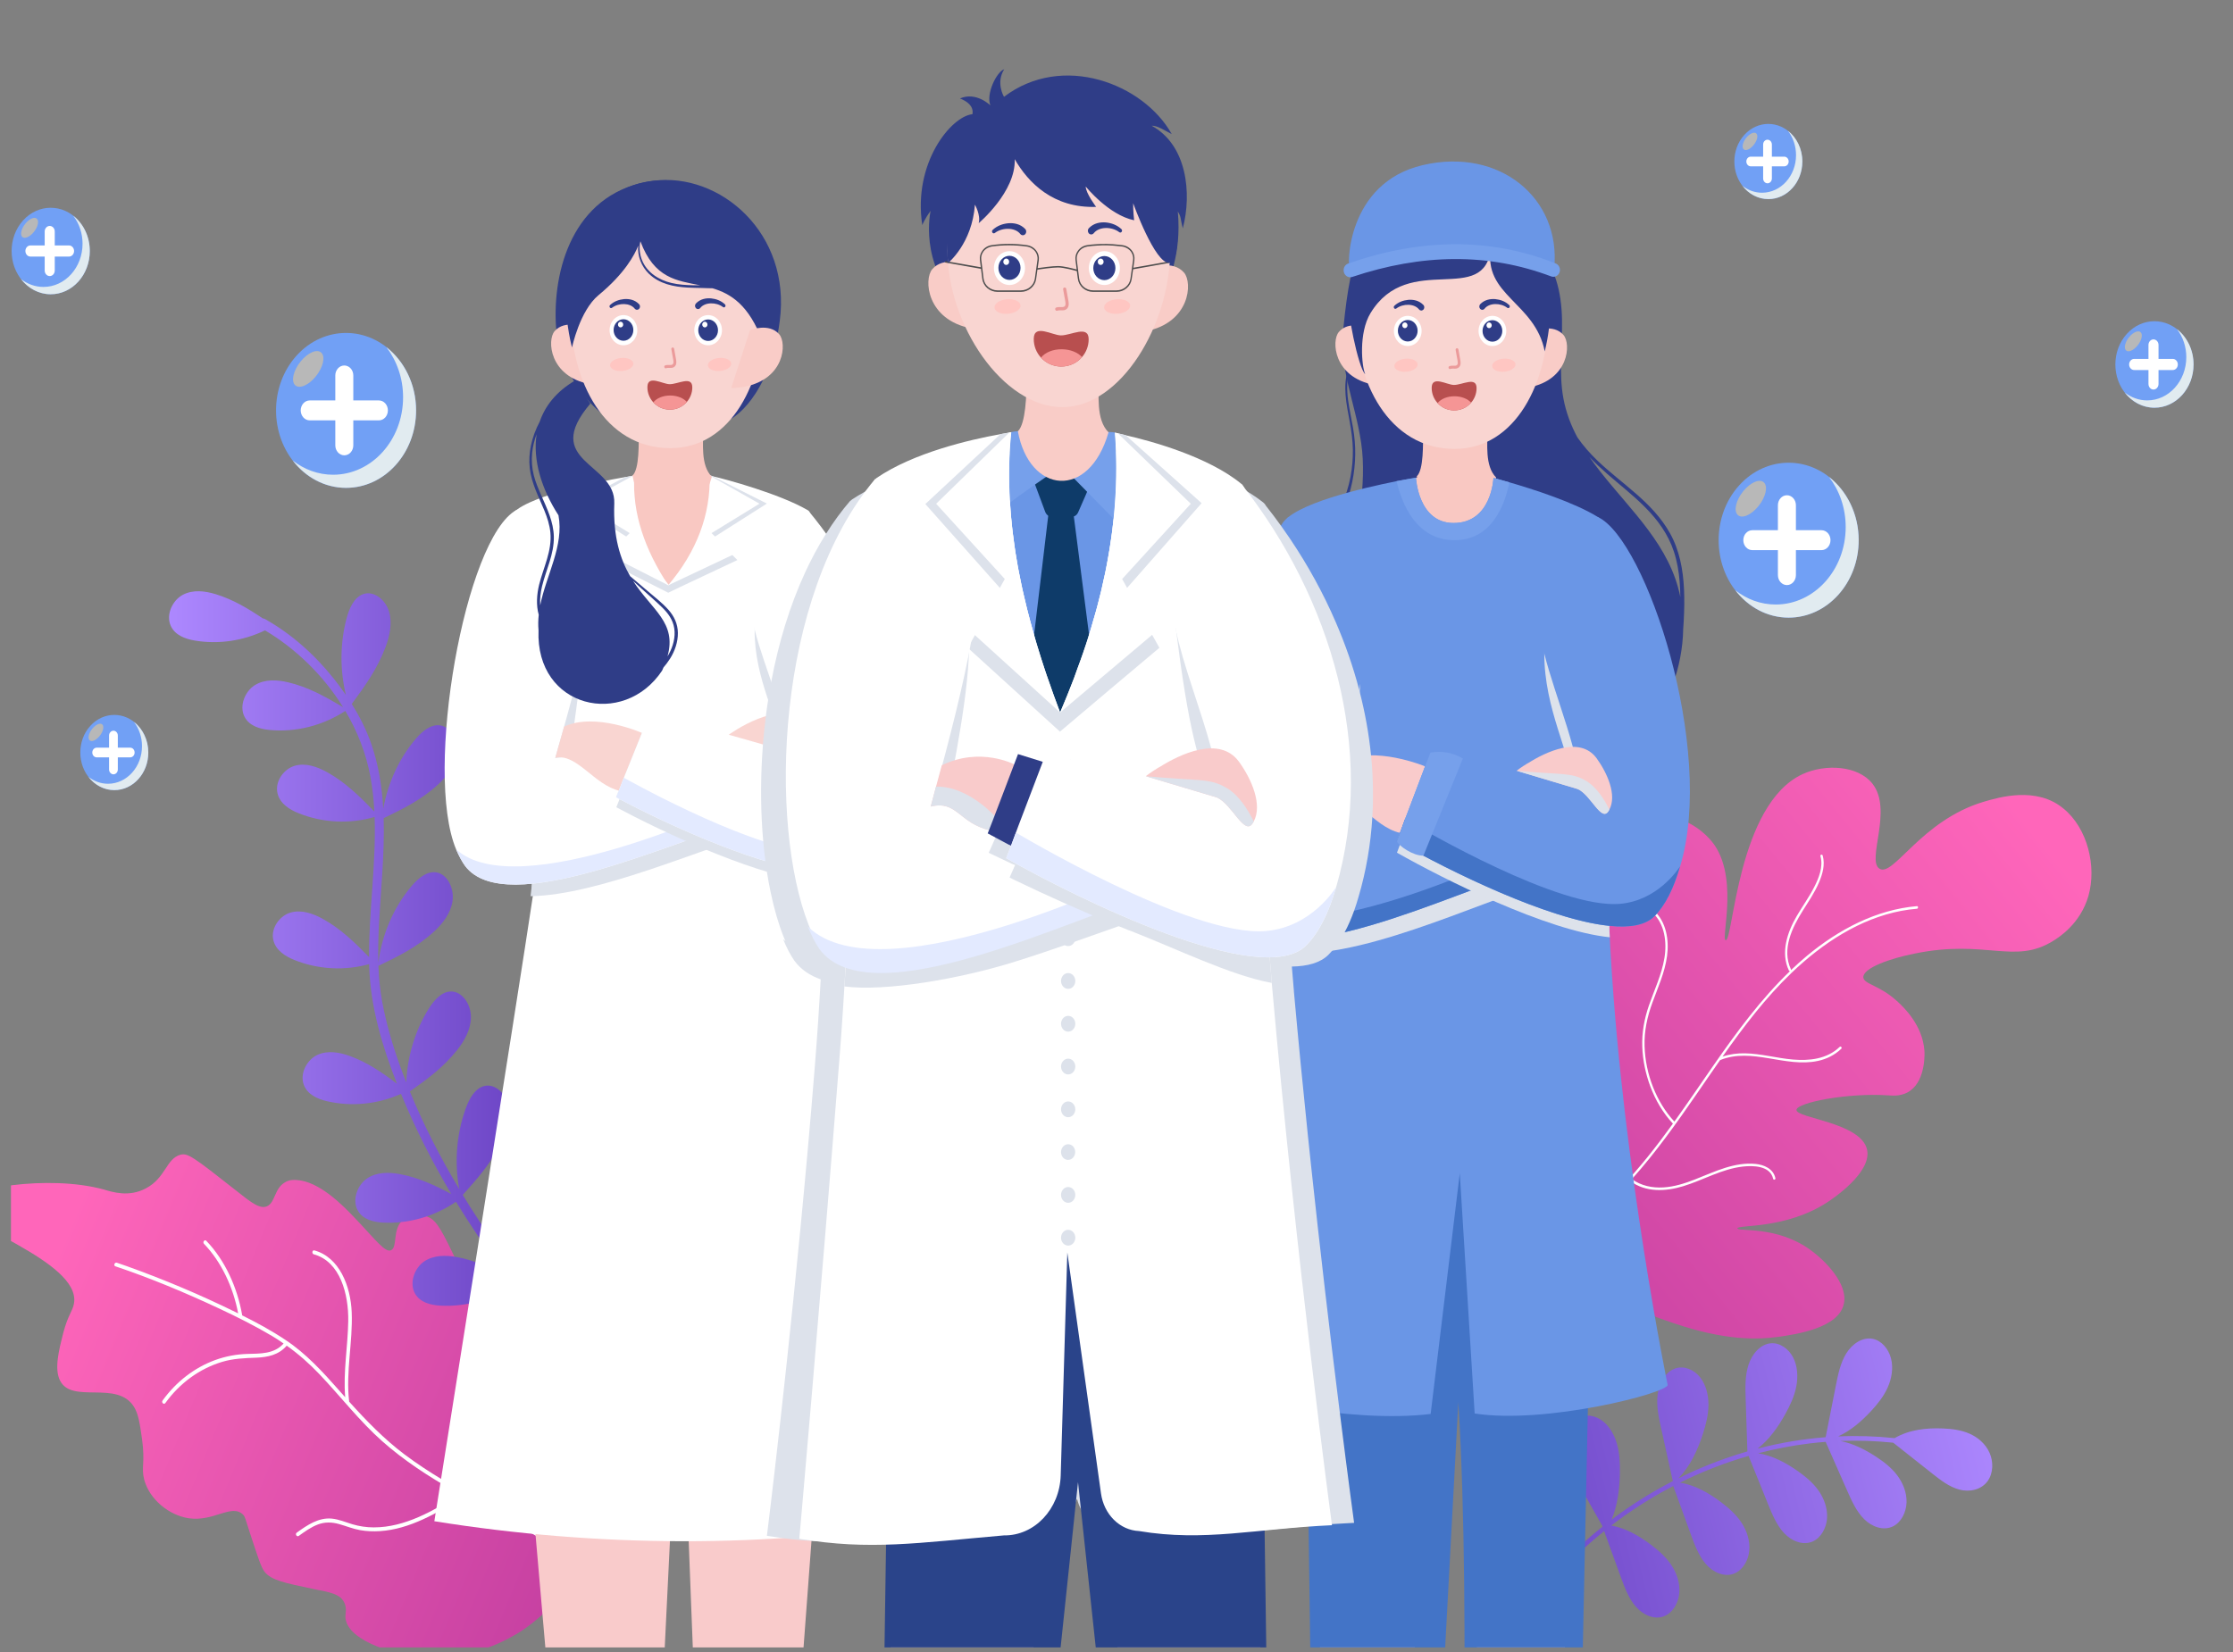 <svg width="127" height="94" viewBox="0 0 127 94" fill="none" xmlns="http://www.w3.org/2000/svg">
<rect x="0" y="0" width="127" height="94" fill="#808080" stroke="none"/>
<g id="health-workers 1" clip-path="url(#clip0_1_13)">
<path id="Vector" d="M94.643 91.945C95.126 91.756 95.453 91.211 95.507 90.648C95.561 90.085 95.373 89.517 95.073 89.059C94.772 88.6 94.367 88.239 93.947 87.916C93.25 87.382 92.47 86.932 91.64 86.785C92.663 85.999 93.738 85.303 94.857 84.7C94.959 84.645 95.062 84.593 95.164 84.539L96.157 87.271C96.378 87.879 96.608 88.502 97.018 88.975C97.428 89.448 98.066 89.739 98.624 89.52C99.107 89.331 99.434 88.786 99.488 88.223C99.542 87.66 99.354 87.093 99.054 86.634C98.754 86.175 98.349 85.814 97.928 85.491C97.21 84.94 96.402 84.478 95.543 84.347C96.804 83.719 98.11 83.21 99.448 82.825L100.549 85.55C100.791 86.147 101.043 86.761 101.469 87.216C101.895 87.671 102.543 87.935 103.093 87.693C103.569 87.483 103.877 86.925 103.912 86.36C103.946 85.795 103.738 85.236 103.423 84.79C103.107 84.345 102.689 84.001 102.258 83.696C101.567 83.209 100.799 82.802 99.995 82.674C100.968 82.42 101.954 82.231 102.948 82.111C103.242 82.075 103.537 82.048 103.832 82.025L105.049 84.786C105.308 85.375 105.578 85.979 106.017 86.418C106.456 86.857 107.112 87.098 107.655 86.836C108.125 86.609 108.415 86.04 108.433 85.474C108.451 84.908 108.227 84.357 107.898 83.923C107.569 83.489 107.141 83.16 106.701 82.872C106.072 82.459 105.383 82.114 104.669 81.975C105.672 81.936 106.677 81.969 107.676 82.073L109.878 83.815C110.36 84.196 110.857 84.585 111.432 84.74C112.008 84.895 112.688 84.762 113.053 84.246C113.369 83.8 113.379 83.147 113.151 82.64C112.923 82.133 112.489 81.766 112.012 81.558C111.536 81.349 111.019 81.285 110.507 81.263C109.564 81.222 108.582 81.33 107.752 81.814C107.749 81.814 107.746 81.813 107.743 81.812C106.679 81.7 105.61 81.667 104.542 81.715C105.247 81.397 105.875 80.858 106.424 80.264C106.79 79.869 107.135 79.437 107.362 78.93C107.589 78.422 107.689 77.827 107.551 77.282C107.413 76.737 107.009 76.26 106.505 76.163C105.921 76.05 105.335 76.456 105.002 76.998C104.669 77.539 104.536 78.197 104.41 78.837L103.832 81.76C102.527 81.861 101.232 82.079 99.959 82.411C100.617 81.905 101.135 81.176 101.555 80.412C101.821 79.928 102.059 79.416 102.165 78.862C102.27 78.308 102.234 77.704 101.978 77.214C101.722 76.724 101.223 76.373 100.713 76.417C100.122 76.468 99.646 77.022 99.445 77.638C99.243 78.254 99.262 78.927 99.283 79.581L99.381 82.57C99.341 82.581 99.301 82.592 99.261 82.604C97.957 82.989 96.683 83.49 95.452 84.102C96.118 83.436 96.55 82.508 96.854 81.566C97.026 81.033 97.165 80.478 97.167 79.912C97.169 79.346 97.022 78.763 96.682 78.34C96.341 77.918 95.789 77.685 95.297 77.843C94.728 78.025 94.362 78.674 94.278 79.322C94.194 79.97 94.336 80.625 94.477 81.261L95.14 84.259C95.123 84.268 95.106 84.277 95.089 84.286L95.066 84.271L95.075 84.293C93.886 84.91 92.743 85.631 91.658 86.449C91.995 85.638 92.113 84.714 92.13 83.813C92.141 83.236 92.115 82.65 91.952 82.102C91.79 81.554 91.479 81.042 91.028 80.754C90.576 80.466 89.975 80.438 89.545 80.765C89.048 81.143 88.884 81.899 88.991 82.556C89.098 83.213 89.425 83.796 89.746 84.362L91.112 86.77L91.141 86.85C89.967 87.786 88.874 88.84 87.875 89.999C87.77 90.121 87.922 90.327 88.029 90.203C89.01 89.065 90.083 88.028 91.234 87.105L92.175 89.697C92.396 90.304 92.626 90.928 93.036 91.4C93.446 91.872 94.084 92.164 94.643 91.945Z" fill="url(#paint0_linear_1_13)"/>
<path id="Vector_2" d="M101.122 76.054C99.945 76.211 98.119 76.273 95.179 75.271C93.377 74.649 90.876 73.804 88.267 71.537C88.154 71.439 87.955 71.268 87.707 71.027C87.694 71.016 87.681 71.004 87.669 70.991C87.645 70.972 87.621 70.95 87.595 70.929C87.51 70.85 87.421 70.762 87.322 70.679C85.476 68.864 81.853 64.718 82.223 59.859C82.24 59.579 82.534 56.048 84.165 55.545C86.209 54.94 88.894 59.464 89.703 58.891C90.111 58.598 89.553 57.404 89.36 55.798C88.895 52.193 90.314 47.407 93.112 46.516C94.434 46.081 96.116 46.518 97.21 47.701C99.007 49.602 97.851 53.413 98.146 53.484C98.577 53.566 98.809 45.759 102.518 44.04C103.822 43.443 105.663 43.548 106.483 44.568C107.682 46.065 106.145 48.923 106.887 49.414C107.674 49.935 109.242 46.688 112.801 45.617C113.706 45.352 115.831 44.717 117.372 46.009C118.718 47.115 119.262 49.274 118.775 50.979C118.317 52.55 117.099 53.33 116.759 53.533C114.57 54.891 112.941 53.416 108.898 54.246C107.487 54.53 105.966 55.06 105.974 55.598C106.005 55.994 106.877 56.029 107.874 56.938C107.897 56.954 107.93 56.979 107.969 57.023C108.27 57.304 109.337 58.312 109.448 59.755C109.46 59.815 109.55 61.383 108.661 62.035C108.207 62.38 107.675 62.33 107.443 62.317C105.126 62.149 102.208 62.719 102.173 63.137C102.121 63.614 105.86 63.846 106.189 65.41C106.461 66.71 104.232 68.193 103.944 68.384C101.536 69.96 98.803 69.652 98.812 69.883C98.827 70.078 101.021 69.716 102.921 71.076C103.809 71.703 105.106 73.028 104.87 74.158C104.594 75.552 102.151 75.909 101.122 76.054Z" fill="url(#paint1_linear_1_13)"/>
<path id="Vector_3" d="M100.974 67.022C100.849 66.47 100.305 66.26 99.845 66.213C99.265 66.153 98.68 66.263 98.122 66.435C96.948 66.798 95.834 67.481 94.597 67.551C93.972 67.587 93.34 67.46 92.811 67.078C94.165 65.574 95.356 63.89 96.518 62.204C96.952 61.573 97.386 60.938 97.827 60.309C99.638 59.569 101.539 60.753 103.388 60.355C103.88 60.25 104.341 60.027 104.721 59.662C104.785 59.6 104.693 59.497 104.629 59.558C103.9 60.257 102.897 60.353 101.974 60.276C101.06 60.199 100.165 59.939 99.246 59.922C98.813 59.913 98.382 59.968 97.969 60.108C99.163 58.411 100.415 56.761 101.886 55.351C103.668 53.643 105.788 52.262 108.137 51.816C108.43 51.761 108.726 51.722 109.023 51.697C109.107 51.688 109.108 51.544 109.025 51.549C106.725 51.746 104.588 52.863 102.763 54.381C102.452 54.639 102.153 54.912 101.859 55.192C101.862 55.183 101.863 55.175 101.862 55.166C101.862 55.157 101.86 55.148 101.856 55.14C101.318 53.993 101.94 52.75 102.533 51.805C102.858 51.288 103.205 50.782 103.45 50.21C103.653 49.736 103.811 49.192 103.664 48.671C103.639 48.582 103.511 48.617 103.537 48.707C103.708 49.316 103.439 49.967 103.169 50.489C102.877 51.057 102.504 51.569 102.185 52.118C101.659 53.022 101.257 54.18 101.741 55.211C101.756 55.244 101.784 55.248 101.809 55.242C100.16 56.824 98.77 58.711 97.443 60.623C96.707 61.684 95.981 62.757 95.229 63.805C94.198 62.697 93.582 61.1 93.534 59.515C93.507 58.649 93.687 57.842 93.977 57.043C94.293 56.175 94.686 55.325 94.812 54.39C94.937 53.467 94.761 52.442 94.084 51.821C94.019 51.762 93.925 51.863 93.99 51.923C94.672 52.549 94.816 53.585 94.662 54.505C94.505 55.448 94.093 56.302 93.785 57.189C93.518 57.957 93.372 58.742 93.404 59.567C93.434 60.334 93.594 61.091 93.859 61.8C94.154 62.592 94.587 63.325 95.146 63.921C94.227 65.194 93.267 66.428 92.192 67.546C91.447 68.322 90.639 69.041 89.778 69.66C89.986 67.315 88.261 65.495 87.693 63.369C87.527 62.747 87.462 62.096 87.574 61.455C87.59 61.363 87.463 61.324 87.447 61.416C87.034 63.773 88.752 65.675 89.407 67.752C89.605 68.38 89.71 69.037 89.644 69.701C89.644 69.709 89.644 69.717 89.647 69.725C89.649 69.733 89.653 69.74 89.657 69.746C89.001 70.207 88.315 70.611 87.595 70.929C87.621 70.95 87.645 70.972 87.669 70.991C87.68 71.004 87.695 71.016 87.707 71.027C88.935 70.477 90.08 69.689 91.124 68.767C91.683 68.272 92.211 67.741 92.716 67.186C93.601 67.844 94.727 67.784 95.715 67.486C96.861 67.14 97.938 66.492 99.135 66.363C99.686 66.304 100.675 66.3 100.846 67.058C100.867 67.148 100.994 67.112 100.974 67.022Z" fill="white"/>
<path id="Vector_4" d="M32.465 75.001C33.011 75.954 33.239 77.198 33.239 77.198C33.239 77.198 34.168 80.192 34.261 83.035C34.286 84.04 34.339 85.579 33.776 87.363L33.58 87.919C33.511 88.101 33.437 88.278 33.347 88.447C33.286 88.577 33.225 88.708 33.157 88.833C33.125 88.903 33.093 88.967 33.055 89.031C31.919 91.17 30.301 92.347 29.668 92.775C29.052 93.172 26.808 94.537 23.904 94.249C22.107 94.068 19.695 93.245 19.644 91.984C19.647 91.741 19.724 91.513 19.605 91.228C19.387 90.654 18.721 90.584 17.846 90.399C16.227 90.06 15.415 89.903 15.039 89.405C14.859 89.181 14.649 88.533 14.229 87.251C13.936 86.362 13.951 86.3 13.824 86.166C13.177 85.524 12.166 86.581 10.734 86.372C9.636 86.204 8.508 85.329 8.197 84.161C8.024 83.471 8.265 83.213 8.079 81.873C7.945 80.926 7.867 80.439 7.624 80.04C6.673 78.487 4.095 79.895 3.414 78.538C3.078 77.867 3.348 76.812 3.604 75.803C3.879 74.777 4.14 74.578 4.208 74.15C4.624 71.705 -2.589 69.584 -2.305 68.467C-2.084 67.618 2.743 66.801 5.903 67.669C6.391 67.814 7.336 68.123 8.305 67.6C9.426 67.007 9.453 65.91 10.267 65.69C10.68 65.59 10.965 65.788 13.479 67.769C14.278 68.405 14.832 68.849 15.248 68.59C15.657 68.341 15.621 67.601 16.21 67.261C16.3 67.197 16.511 67.099 16.888 67.131C18.14 67.207 19.461 68.534 20.096 69.2C21.371 70.526 21.916 71.319 22.267 71.111C22.609 70.888 22.322 69.998 22.864 69.445C23.256 69.064 23.849 69.083 24.22 69.186C24.746 69.336 25.02 69.787 25.709 71.21C26.419 72.669 26.483 72.921 26.886 73.678C27.56 74.994 28.179 76.188 28.73 76.03C29.229 75.886 29.166 74.818 30.012 74.246C30.047 74.22 30.698 73.797 31.369 73.987C31.814 74.111 32.192 74.522 32.465 75.001Z" fill="url(#paint2_linear_1_13)"/>
<path id="Vector_5" d="M30.425 78.299C31.107 78.951 30.816 80.079 30.754 80.936C30.694 81.751 30.696 82.57 30.759 83.385C30.878 84.938 31.23 86.461 31.776 87.897C31.771 87.893 31.766 87.89 31.761 87.887C30.34 86.989 28.843 86.219 27.385 85.433C25.882 84.622 24.385 83.776 22.998 82.734C21.842 81.862 20.836 80.826 19.86 79.741C19.86 79.741 19.859 79.74 19.859 79.739C19.656 78.034 20.072 76.357 20.003 74.655C19.943 73.163 19.306 71.526 17.88 71.134C17.753 71.099 17.721 71.321 17.847 71.356C19.355 71.77 19.829 73.633 19.806 75.145C19.784 76.599 19.512 78.032 19.633 79.487L19.628 79.481L19.285 79.095C18.352 78.038 17.395 76.993 16.244 76.233C15.451 75.701 14.618 75.25 13.776 74.832C13.502 73.248 12.801 71.698 11.733 70.588C11.638 70.489 11.508 70.662 11.603 70.761C12.598 71.796 13.266 73.24 13.545 74.716C13.502 74.692 13.458 74.675 13.415 74.652C11.387 73.657 9.313 72.781 7.203 72.027C7.019 71.962 6.832 71.895 6.645 71.835C6.523 71.793 6.439 71.996 6.561 72.038C8.563 72.711 10.531 73.535 12.457 74.436C13.48 74.916 14.493 75.422 15.476 76.005C15.701 76.142 15.92 76.279 16.128 76.43L16.129 76.43C15.594 77.037 14.787 77.002 14.078 77.023C13.452 77.041 12.836 77.154 12.241 77.37C11.062 77.801 10.022 78.601 9.246 79.674C9.165 79.787 9.321 79.931 9.403 79.818C10.221 78.683 11.355 77.861 12.621 77.478C13.273 77.281 13.919 77.261 14.59 77.235C15.217 77.21 15.853 77.083 16.302 76.558C16.304 76.556 16.303 76.553 16.304 76.551C16.305 76.552 16.305 76.552 16.306 76.552C16.974 77.026 17.587 77.567 18.174 78.183C19.368 79.44 20.439 80.834 21.727 81.979C22.982 83.093 24.38 83.993 25.805 84.809C25.927 84.879 26.051 84.946 26.174 85.014L26.176 85.014C24.653 85.937 23.042 86.893 21.259 86.891C20.847 86.891 20.436 86.831 20.038 86.712C19.653 86.597 19.276 86.431 18.875 86.392C18.126 86.318 17.479 86.756 16.876 87.191C16.767 87.27 16.883 87.454 16.992 87.375C17.337 87.127 17.687 86.874 18.079 86.726C18.481 86.574 18.877 86.588 19.286 86.702C19.688 86.815 20.073 86.975 20.483 87.048C20.853 87.113 21.23 87.128 21.604 87.104C23.315 86.995 24.852 86.072 26.325 85.179C26.335 85.173 26.344 85.164 26.351 85.154C26.358 85.144 26.363 85.132 26.365 85.12C26.366 85.12 26.367 85.121 26.368 85.122C28.215 86.149 30.123 87.081 31.905 88.236L31.922 88.247C31.936 88.261 31.949 88.273 31.967 88.277L31.973 88.281C32.342 88.521 32.705 88.767 33.056 89.032C33.094 88.967 33.126 88.903 33.158 88.833C32.798 88.567 32.431 88.317 32.059 88.074L32.057 88.072C31.416 86.47 31.033 84.751 30.937 83C30.888 82.108 30.921 81.218 31.014 80.331C31.095 79.557 31.141 78.686 30.555 78.127C30.456 78.032 30.326 78.205 30.425 78.299Z" fill="white"/>
<path id="Vector_6" d="M23.602 73.587C23.262 72.984 23.575 72.135 24.121 71.764C24.668 71.394 25.359 71.398 25.994 71.515C27.02 71.705 27.917 72.12 28.837 72.599C28.212 71.786 27.612 70.95 27.038 70.093C26.659 69.526 26.291 68.951 25.934 68.366C24.703 69.204 23.243 69.625 21.8 69.553C21.252 69.526 20.639 69.382 20.35 68.867C20.012 68.265 20.325 67.416 20.87 67.045C21.415 66.673 22.102 66.676 22.734 66.792C23.794 66.987 24.715 67.424 25.666 67.923C24.585 66.108 23.618 64.208 22.807 62.229C21.486 62.818 20.008 62.969 18.614 62.65C18.078 62.527 17.492 62.277 17.28 61.718C17.034 61.065 17.464 60.281 18.055 60.01C18.646 59.739 19.325 59.862 19.932 60.088C20.915 60.452 21.738 61.018 22.575 61.65C21.75 59.549 21.068 57.287 20.998 54.991C20.997 54.943 20.997 54.895 20.996 54.847C19.6 55.236 18.099 55.156 16.746 54.613C16.23 54.407 15.683 54.067 15.546 53.48C15.386 52.794 15.913 52.087 16.533 51.912C17.153 51.737 17.809 51.967 18.38 52.285C19.387 52.847 20.176 53.613 20.991 54.449C20.975 51.795 21.402 49.126 21.305 46.476C19.888 46.888 18.359 46.815 16.982 46.263C16.467 46.057 15.92 45.717 15.783 45.13C15.623 44.445 16.15 43.737 16.77 43.562C17.39 43.387 18.046 43.617 18.617 43.935C19.651 44.512 20.455 45.304 21.293 46.167C21.258 45.506 21.188 44.845 21.067 44.187C20.822 42.853 20.321 41.591 19.642 40.443C18.351 41.284 16.821 41.67 15.329 41.526C14.783 41.474 14.175 41.301 13.906 40.773C13.591 40.156 13.936 39.323 14.495 38.977C15.053 38.631 15.74 38.666 16.366 38.811C17.515 39.077 18.487 39.624 19.512 40.229C18.381 38.402 16.797 36.883 15.073 35.861C13.827 36.46 12.427 36.667 11.082 36.441C10.541 36.35 9.944 36.136 9.706 35.59C9.428 34.952 9.82 34.144 10.397 33.838C10.974 33.532 11.658 33.615 12.274 33.804C13.258 34.106 14.096 34.61 14.948 35.181C14.985 35.181 15.025 35.19 15.065 35.213C16.549 36.047 17.872 37.215 18.973 38.594C19.217 38.899 19.451 39.214 19.674 39.538C19.33 38.125 19.337 36.607 19.705 35.201C19.858 34.619 20.128 33.992 20.648 33.802C21.256 33.58 21.928 34.116 22.127 34.79C22.325 35.463 22.161 36.202 21.911 36.854C21.445 38.07 20.756 39.032 20.007 40.046C20.448 40.75 20.829 41.499 21.108 42.297C21.531 43.505 21.727 44.752 21.797 46.016C22.06 44.535 22.704 43.137 23.64 42.038C24.015 41.597 24.515 41.176 25.056 41.27C25.688 41.38 26.065 42.196 25.964 42.896C25.863 43.595 25.412 44.17 24.92 44.624C23.979 45.493 22.939 46.005 21.82 46.545C21.882 48.634 21.64 50.76 21.543 52.825C21.513 53.475 21.499 54.121 21.517 54.764C21.728 53.142 22.398 51.595 23.413 50.401C23.788 49.959 24.287 49.538 24.828 49.631C25.46 49.739 25.838 50.555 25.738 51.255C25.637 51.954 25.187 52.53 24.697 52.984C23.735 53.875 22.67 54.392 21.522 54.947C21.548 55.633 21.613 56.316 21.739 56.998C21.971 58.245 22.329 59.461 22.753 60.644C22.866 60.958 22.983 61.27 23.105 61.58C23.169 60.096 23.609 58.631 24.369 57.405C24.679 56.905 25.114 56.404 25.661 56.404C26.301 56.405 26.788 57.148 26.785 57.855C26.782 58.564 26.417 59.209 25.995 59.741C25.214 60.724 24.298 61.394 23.309 62.09C24.102 64.023 25.06 65.877 26.119 67.647C25.84 66.127 25.964 64.517 26.481 63.074C26.683 62.511 27.007 61.916 27.541 61.782C28.165 61.626 28.787 62.23 28.927 62.921C29.066 63.612 28.839 64.331 28.534 64.954C27.955 66.135 27.169 67.029 26.319 67.978C26.461 68.212 26.604 68.444 26.749 68.674C27.547 69.939 28.399 71.168 29.309 72.341C29.058 70.856 29.189 69.292 29.693 67.887C29.895 67.324 30.219 66.728 30.753 66.594C31.377 66.438 32 67.043 32.139 67.734C32.279 68.425 32.051 69.144 31.746 69.766C31.183 70.915 30.425 71.793 29.601 72.713C30.654 74.036 31.784 75.283 32.999 76.419C33.252 76.656 32.903 77.074 32.65 76.838C31.423 75.69 30.285 74.428 29.223 73.091C27.985 73.931 26.515 74.352 25.061 74.277C24.51 74.249 23.893 74.103 23.602 73.587Z" fill="url(#paint3_linear_1_13)"/>
<path id="Vector_7" d="M37.158 10.286C32.81 10.863 31.492 14.992 31.606 18.278C31.72 21.563 34.125 23.442 34.125 23.442L41.586 23.821C41.586 23.821 43.755 22.709 44.346 18.278C45.017 13.252 40.929 9.787 37.158 10.286Z" fill="#2F3D87"/>
<path id="Vector_8" d="M39.21 65.093L38.699 75.52L38.115 87.444L38.102 87.675L37.429 101.447C35.367 100.095 33.331 98.695 31.323 97.247L30.455 87.273L30.45 87.183L28.611 66.04L38.3 65.175L39.21 65.093ZM40.26 115.912H40.261V115.927L40.26 115.912Z" fill="#F9CBCB"/>
<path id="Vector_9" d="M47.781 65.852L47.616 68.053L46.207 86.938L46.175 87.372V87.374L46.155 87.645L46.153 87.657L44.783 106.03C43.094 105.032 41.419 104.006 39.759 102.952L39.169 87.679L39.158 87.422L38.699 75.52L38.3 65.174L38.273 64.502L45.924 65.589L47.208 65.77L47.298 65.782L47.781 65.852Z" fill="#F9CBCB"/>
<path id="Vector_10" d="M36.104 27.026C36.104 27.026 32.05 28.332 29.59 29.919C27.13 31.506 31.033 50.801 31.033 50.801H44.894C44.894 50.801 47.104 30.431 44.935 29.128C43.11 28.032 40.177 27.026 40.177 27.026H36.104Z" fill="#F9C8C2"/>
<path id="Vector_11" d="M52.64 86.54C43.793 88.086 33.978 88.031 24.703 86.54C24.703 86.54 29.58 55.878 30.302 50.996V50.983C30.927 46.684 27.876 34.75 28.477 30.913C28.489 30.791 28.526 30.668 28.55 30.56C28.661 30.113 28.82 29.719 29.028 29.366C29.702 28.268 33.905 27.427 35.547 27.142H35.571C35.792 27.102 35.951 27.075 36.062 27.047C35.86 27.875 36.244 31.226 38.034 33.272L38.059 33.258C38.671 32.499 39.223 31.753 39.652 31.035L39.676 31.007C40.424 29.678 40.779 28.404 40.35 27.102C40.35 27.088 40.35 27.061 40.338 27.047H40.35L40.485 27.075L40.509 27.088C41.294 27.264 44.332 28.092 45.925 29.014C46.048 29.082 46.146 29.312 46.207 29.678C46.231 29.787 46.244 29.895 46.256 30.017C46.268 30.072 46.281 30.139 46.281 30.207C46.575 33.231 45.594 41.68 45.999 50.128C45.999 50.264 45.999 50.413 46.011 50.549C46.023 50.874 52.64 86.54 52.64 86.54Z" fill="white"/>
<path id="Vector_12" d="M30.176 50.983C30.801 46.684 27.75 34.75 28.35 30.912C28.363 30.79 28.399 30.668 28.424 30.559C28.891 30.149 29.429 29.85 30.004 29.678L32.896 34.723C33.643 36.025 32.479 41.734 32.332 43.782C35.151 43.578 39.145 42.575 41.755 42.819L42.331 46.372L42.355 46.48L42.527 47.592C39.905 48.27 33.999 50.928 30.176 50.983Z" fill="#DDE2EB"/>
<path id="Vector_13" d="M41.78 46.929C38.247 47.84 28.786 52.333 26.457 49.268C26.28 49.026 26.104 48.704 25.938 48.312C24.105 43.922 26.442 30.608 29.371 29.014L33.501 32.487C34.375 33.798 32.126 41.127 31.579 43.116C34.395 42.908 38.391 41.906 41.007 42.148L41.581 45.708L41.78 46.929Z" fill="white"/>
<path id="Vector_14" d="M41.78 46.929C38.247 47.84 28.786 52.333 26.457 49.268C26.28 49.026 26.104 48.704 25.938 48.312C29.404 51.515 41.599 45.816 41.599 45.816L41.78 46.929Z" fill="#E3EAFF"/>
<path id="Vector_15" d="M36.514 41.696C36.514 41.696 33.862 40.511 32.084 41.334L31.583 43.112C32.809 42.834 33.792 44.674 35.265 44.994L36.514 41.696Z" fill="#F9D5D1"/>
<path id="Vector_16" d="M45.848 49.532C45.848 49.735 45.86 49.925 45.872 50.128C42.478 49.599 37.393 47.185 35.053 45.924L35.236 45.463L35.273 45.382L35.163 45.341L35.065 45.287L35.261 44.812L35.482 44.243L35.592 43.971L36.511 41.693L36.731 41.761L36.854 41.463C39.452 41.843 41.767 42.48 44.451 43.348C44.487 43.117 44.487 42.887 44.475 42.643C44.316 40.893 42.895 38.669 42.919 35.808V35.794C42.919 35.496 42.944 35.198 42.98 34.886L45.86 29.583C45.933 29.61 46.007 29.651 46.08 29.678C46.105 29.787 46.117 29.895 46.129 30.017C46.142 30.072 46.154 30.14 46.154 30.207C46.423 33.028 45.59 40.581 45.811 48.447C45.823 48.813 45.835 49.165 45.848 49.532Z" fill="#DDE2EB"/>
<path id="Vector_17" d="M50.185 46.589L50.173 46.602C49.854 47.701 49.401 48.569 48.813 49.125C48.249 49.667 47.171 49.735 45.847 49.532C42.539 49.03 37.65 46.738 35.236 45.463C35.175 45.423 35.102 45.395 35.04 45.355L35.065 45.287L35.261 44.812L35.481 44.243L35.592 43.972L36.511 41.694L36.719 41.178L36.842 40.88C39.353 41.26 41.89 41.816 44.475 42.643C44.573 42.67 44.659 42.697 44.757 42.724C44.977 41.287 43.458 38.005 42.919 35.808V35.795C42.686 34.913 42.625 34.208 42.919 33.883L45.963 29.041C50.129 34.017 52.011 40.69 50.185 46.589Z" fill="white"/>
<path id="Vector_18" d="M50.173 46.602C49.854 47.701 49.401 48.569 48.813 49.125C48.249 49.667 47.171 49.735 45.847 49.532C42.539 49.03 37.65 46.738 35.236 45.464C35.175 45.423 35.102 45.396 35.04 45.355L35.065 45.287L35.261 44.813L35.481 44.243C35.481 44.243 42 47.932 45.811 48.447C46.227 48.501 46.607 48.528 46.938 48.501C48.96 48.365 50.05 46.806 50.173 46.602Z" fill="#E3EAFF"/>
<path id="Vector_19" d="M41.447 41.797C41.447 41.797 44.477 39.591 45.717 41.169C46.33 41.949 46.844 43.107 46.366 43.834C45.983 44.417 45.416 43.007 44.72 42.728L41.447 41.797Z" fill="#F9D5D1"/>
<path id="Vector_20" d="M40.628 30.546L41.939 31.861C41.682 31.984 38.239 33.597 38.006 33.719C37.773 33.611 34.587 31.983 34.342 31.861L35.653 30.546L32.663 28.661L35.555 27.142H35.58C35.8 27.102 35.959 27.074 36.07 27.047C35.959 29.244 36.523 31.278 37.822 33.163L38.006 33.299L38.042 33.272L38.067 33.258L38.202 33.163C38.802 32.539 39.304 31.834 39.66 31.034L39.684 31.007C40.211 29.868 40.468 28.566 40.358 27.102V27.047L40.493 27.074L40.517 27.088L43.617 28.647L40.628 30.546Z" fill="#DDE2EB"/>
<path id="Vector_21" d="M34.581 31.551L35.812 30.327L33.087 28.654L36.069 27.031H36.075C35.945 29.195 36.678 31.275 38.006 33.294L34.581 31.551ZM40.469 30.327L41.7 31.551L38.006 33.295C39.628 31.366 40.416 29.281 40.361 27.052L43.194 28.654L40.469 30.327Z" fill="white"/>
<path id="Vector_22" d="M36.334 24.436C36.322 25.202 36.376 26.676 35.974 27.053C36.558 30.225 39.493 30.581 40.486 27.121C39.829 26.47 40.007 25.16 39.989 24.437H36.334V24.436Z" fill="#F9C8C2"/>
<path id="Vector_23" d="M34.275 21.93C34.124 21.93 33.973 21.916 33.824 21.888C33.724 21.888 33.624 21.874 33.527 21.846C31.245 21.41 31.103 19.346 31.542 18.841C32.122 18.167 33.205 18.602 33.205 18.602L34.275 21.93Z" fill="#F9CCC7"/>
<path id="Vector_24" d="M43.458 17.889C43.458 21.661 41.628 25.495 38.123 25.495C34.367 25.495 32.47 21.661 32.47 17.889C32.47 14.117 34.93 11.06 37.964 11.06C40.998 11.06 43.458 14.117 43.458 17.889Z" fill="#F9D5D1"/>
<path id="Vector_25" d="M34.671 18.784C34.671 18.311 35.024 17.926 35.459 17.926C35.895 17.926 36.247 18.311 36.247 18.784C36.247 19.258 35.895 19.642 35.459 19.642C35.024 19.643 34.671 19.258 34.671 18.784ZM39.487 18.784C39.487 18.311 39.839 17.926 40.275 17.926C40.71 17.926 41.062 18.311 41.062 18.784C41.062 19.258 40.71 19.642 40.275 19.642C39.839 19.643 39.487 19.258 39.487 18.784Z" fill="white"/>
<path id="Vector_26" d="M41.231 17.314C41.008 17.103 40.726 17.002 40.439 16.974C40.155 16.952 39.83 17.005 39.581 17.263C39.565 17.279 39.552 17.299 39.543 17.322C39.534 17.344 39.529 17.368 39.528 17.393C39.528 17.417 39.532 17.442 39.54 17.464C39.548 17.487 39.56 17.508 39.575 17.525C39.592 17.544 39.612 17.559 39.635 17.569C39.657 17.579 39.681 17.584 39.704 17.583C39.728 17.582 39.752 17.576 39.773 17.564C39.795 17.553 39.814 17.537 39.83 17.517C40.094 17.181 40.735 17.177 41.117 17.466L41.121 17.469C41.141 17.484 41.165 17.489 41.189 17.485C41.212 17.48 41.233 17.466 41.247 17.444C41.259 17.424 41.265 17.4 41.262 17.376C41.259 17.352 41.248 17.33 41.231 17.314ZM34.811 17.506C35.193 17.217 35.834 17.222 36.098 17.558C36.127 17.595 36.169 17.619 36.214 17.623C36.259 17.628 36.303 17.612 36.338 17.581C36.356 17.564 36.371 17.543 36.382 17.52C36.392 17.496 36.398 17.47 36.399 17.444C36.4 17.418 36.395 17.392 36.386 17.367C36.377 17.343 36.364 17.321 36.346 17.303C36.098 17.046 35.772 16.993 35.489 17.015C35.202 17.043 34.92 17.144 34.696 17.355C34.687 17.363 34.679 17.373 34.674 17.385C34.669 17.396 34.666 17.409 34.665 17.422C34.664 17.435 34.665 17.448 34.669 17.46C34.673 17.472 34.679 17.484 34.687 17.493C34.701 17.512 34.721 17.523 34.743 17.526C34.765 17.529 34.787 17.524 34.806 17.51L34.811 17.506ZM40.836 18.785C40.836 18.447 40.585 18.173 40.275 18.173C39.964 18.173 39.713 18.446 39.713 18.785C39.713 19.122 39.964 19.396 40.275 19.396C40.585 19.396 40.836 19.122 40.836 18.785ZM36.021 18.773C36.021 18.435 35.77 18.161 35.459 18.161C35.149 18.161 34.898 18.435 34.898 18.773C34.898 19.111 35.149 19.385 35.459 19.385C35.77 19.385 36.021 19.111 36.021 18.773Z" fill="#2F3D87"/>
<path id="Vector_27" d="M40.193 18.578C40.206 18.563 40.217 18.546 40.225 18.526C40.232 18.506 40.236 18.485 40.236 18.464C40.236 18.442 40.232 18.421 40.225 18.401C40.217 18.382 40.206 18.364 40.193 18.349C40.164 18.319 40.127 18.301 40.087 18.301C40.048 18.301 40.01 18.319 39.982 18.349C39.968 18.364 39.957 18.382 39.95 18.401C39.942 18.421 39.938 18.442 39.938 18.464C39.938 18.485 39.942 18.506 39.95 18.526C39.957 18.546 39.968 18.563 39.982 18.578C40.01 18.609 40.048 18.626 40.087 18.626C40.127 18.626 40.164 18.609 40.193 18.578ZM35.401 18.578C35.414 18.564 35.425 18.546 35.433 18.526C35.44 18.506 35.444 18.485 35.444 18.464C35.444 18.442 35.44 18.421 35.433 18.401C35.425 18.382 35.414 18.364 35.401 18.349C35.372 18.319 35.334 18.301 35.295 18.301C35.256 18.301 35.218 18.319 35.19 18.349C35.176 18.364 35.165 18.382 35.158 18.401C35.15 18.421 35.146 18.442 35.146 18.464C35.146 18.485 35.15 18.506 35.158 18.526C35.165 18.546 35.176 18.563 35.19 18.578C35.218 18.609 35.256 18.626 35.295 18.626C35.334 18.626 35.372 18.609 35.401 18.578Z" fill="white"/>
<path id="Vector_28" d="M36.821 22.01C36.816 22.349 36.944 22.659 37.158 22.89C37.387 23.14 37.715 23.299 38.081 23.304C38.474 23.311 38.827 23.139 39.064 22.864C39.254 22.646 39.37 22.362 39.374 22.05C39.383 21.346 38.557 21.864 38.08 21.856C37.682 21.85 36.83 21.306 36.821 22.01Z" fill="#B84F4F"/>
<path id="Vector_29" d="M37.158 22.89C37.387 23.14 37.715 23.299 38.081 23.304C38.474 23.311 38.827 23.139 39.064 22.865C38.875 22.651 38.532 22.507 38.139 22.5C37.712 22.494 37.34 22.652 37.158 22.89Z" fill="#F59595"/>
<path id="Vector_30" d="M37.832 20.786C37.936 20.748 38.041 20.77 38.149 20.764C38.249 20.759 38.306 20.708 38.304 20.6C38.302 20.484 38.272 20.366 38.251 20.251L38.181 19.855C38.174 19.81 38.218 19.769 38.258 19.767C38.306 19.765 38.335 19.803 38.343 19.848L38.42 20.287C38.443 20.417 38.48 20.553 38.46 20.685C38.441 20.806 38.355 20.896 38.24 20.921C38.123 20.948 37.996 20.906 37.883 20.947C37.785 20.983 37.735 20.821 37.832 20.786Z" fill="#EB9B9B"/>
<path id="Vector_31" d="M34.697 20.79C34.712 20.994 35.02 21.135 35.385 21.104C35.751 21.073 36.036 20.883 36.021 20.678C36.007 20.474 35.698 20.333 35.333 20.364C34.967 20.395 34.683 20.585 34.697 20.79ZM40.261 20.79C40.276 20.994 40.584 21.135 40.95 21.104C41.315 21.073 41.6 20.883 41.585 20.678C41.571 20.474 41.263 20.333 40.897 20.364C40.532 20.395 40.247 20.585 40.261 20.79Z" fill="#FFC6C2"/>
<path id="Vector_32" d="M41.927 11.969C40.471 10.366 36.541 9.091 33.84 11.969C31.14 14.847 32.533 19.767 32.533 19.767C32.533 19.767 32.972 17.672 34.041 16.791C35.541 15.554 36.104 14.478 36.301 13.972C36.239 14.56 36.489 15.164 36.894 15.562C37.501 16.157 38.329 16.317 39.112 16.36C39.374 16.374 39.636 16.378 39.898 16.383C40.105 16.387 40.315 16.401 40.523 16.4C41.572 16.709 42.594 17.353 43.359 19.396C43.903 17.155 43.943 14.189 41.927 11.969ZM39.438 16.229C39.018 16.218 38.596 16.196 38.184 16.097C37.501 15.933 36.799 15.525 36.508 14.784C36.377 14.451 36.34 14.075 36.422 13.725C37.207 15.844 38.495 15.96 39.823 16.231C39.694 16.232 39.566 16.232 39.438 16.229ZM38.554 36.007C38.55 35.487 38.336 35.048 38.012 34.685C37.656 34.287 37.23 33.962 36.831 33.621C36.501 33.339 36.17 33.059 35.84 32.779C35.285 31.826 34.865 30.559 34.937 28.635C35.025 26.313 30.745 26.295 33.574 22.962L32.703 21.65C31.646 22.271 31.005 23.083 30.694 23.993C30.468 24.413 30.297 24.873 30.2 25.333C30.11 25.761 30.079 26.203 30.13 26.64C30.179 27.06 30.303 27.462 30.453 27.85C30.759 28.648 31.215 29.413 31.302 30.293C31.404 31.339 30.905 32.283 30.663 33.261C30.529 33.804 30.485 34.432 30.64 34.973C30.609 35.264 30.601 35.557 30.628 35.853C30.449 40.294 35.471 41.437 37.656 38.152C37.684 38.091 37.707 38.035 37.732 37.976C37.87 37.812 38.002 37.642 38.116 37.458C38.381 37.032 38.559 36.529 38.554 36.007ZM30.722 34.441C30.699 34.076 30.746 33.697 30.827 33.358C31.054 32.418 31.519 31.527 31.499 30.529C31.482 29.692 31.115 28.938 30.793 28.201C30.627 27.824 30.463 27.446 30.36 27.042C30.255 26.627 30.223 26.193 30.266 25.765C30.303 25.388 30.394 25.034 30.521 24.697C30.29 26.172 30.804 27.827 31.763 29.316C32.086 31.045 31.067 32.709 30.722 34.441ZM37.963 37.342C38.504 35.407 37.079 34.714 36.001 33.041C36.173 33.2 36.346 33.359 36.519 33.516C36.901 33.864 37.295 34.199 37.665 34.561C37.995 34.882 38.275 35.258 38.349 35.751C38.423 36.249 38.279 36.765 38.05 37.191C38.022 37.242 37.993 37.292 37.963 37.342ZM77.077 25.86C77.085 25.342 77.037 24.829 76.95 24.321C76.861 23.806 76.744 23.297 76.674 22.777C76.593 22.177 76.592 21.579 76.76 20.996C76.774 20.948 76.712 20.922 76.695 20.969C76.335 21.93 76.588 23.013 76.763 23.988C76.858 24.513 76.933 25.04 76.942 25.577C76.949 26.093 76.907 26.61 76.811 27.115C76.7 27.704 76.516 28.264 76.289 28.81C76.246 28.914 76.392 28.971 76.438 28.872C76.861 27.95 77.062 26.89 77.077 25.86Z" fill="#2F3D87"/>
<path id="Vector_33" d="M95.777 33.525C95.726 32.406 95.516 31.289 94.975 30.328C93.971 28.542 92.232 27.532 90.834 26.185C90.421 25.786 90.038 25.352 89.708 24.874C89.346 24.193 89.067 23.469 88.919 22.674C88.643 21.201 88.864 19.677 88.838 18.173C88.812 16.669 88.457 15.031 87.363 14.138L79.758 12.695C77.582 12.295 76.835 14.248 76.404 18.668C76.17 21.079 77.057 22.805 77.415 25.197C77.773 27.589 77.131 30.385 76.718 32.766C76.279 35.294 74.989 37.519 73.979 39.837C73.567 40.784 73.192 41.844 73.43 42.862C73.637 43.751 74.294 44.447 75.038 44.853C75.783 45.259 76.615 45.417 77.435 45.557C80.27 46.04 83.163 46.372 86.002 45.916C88.84 45.46 91.648 44.146 93.558 41.777C94.875 40.142 95.692 37.96 95.73 35.792C95.741 35.643 95.751 35.494 95.759 35.345C95.793 34.739 95.805 34.131 95.777 33.525ZM90.397 25.995C91.045 26.685 91.775 27.268 92.486 27.874C93.226 28.503 93.963 29.174 94.523 30.008C94.806 30.429 95.041 30.889 95.203 31.384C95.382 31.929 95.481 32.503 95.528 33.08C95.552 33.376 95.564 33.672 95.568 33.968C95.497 33.614 95.403 33.268 95.285 32.93C94.328 30.208 91.989 28.294 90.397 25.995Z" fill="#2F3D87"/>
<path id="Vector_34" d="M80.939 24.479C80.928 25.244 80.981 26.718 80.579 27.095C81.164 30.267 84.098 30.623 85.091 27.163C84.434 26.512 84.612 25.202 84.594 24.479H80.939V24.479Z" fill="#F9C8C2"/>
<path id="Vector_35" d="M86.965 22.037C86.873 22.065 86.777 22.08 86.681 22.079C86.526 22.107 86.359 22.121 86.191 22.121L87.261 18.821C87.261 18.821 88.344 18.386 88.924 19.06C89.363 19.565 89.234 21.601 86.965 22.037ZM78.88 21.972C78.729 21.973 78.578 21.958 78.429 21.93C78.329 21.931 78.229 21.916 78.132 21.888C75.85 21.453 75.709 19.388 76.147 18.883C76.727 18.209 77.81 18.644 77.81 18.644L78.88 21.972Z" fill="#F9CCC7"/>
<path id="Vector_36" d="M88.063 17.932C88.063 21.703 86.233 25.538 82.728 25.538C78.972 25.538 77.075 21.703 77.075 17.932C77.075 14.16 79.535 11.102 82.569 11.102C85.603 11.102 88.063 14.16 88.063 17.932Z" fill="#F9D5D1"/>
<path id="Vector_37" d="M76.693 16.982C77.324 15.408 77.611 13.82 79.05 12.611C84.414 8.107 89.503 13.262 87.856 19.993C87.311 17.187 84.318 16.807 84.802 14.074C84.453 17.513 80.117 14.233 77.944 17.817C77.261 18.943 77.449 20.86 77.645 21.287C77.243 20.93 76.575 17.537 76.693 16.982Z" fill="#2F3D87"/>
<path id="Vector_38" d="M79.277 18.827C79.277 18.353 79.629 17.969 80.065 17.969C80.5 17.969 80.853 18.353 80.853 18.827C80.853 19.301 80.5 19.685 80.065 19.685C79.629 19.685 79.277 19.301 79.277 18.827ZM84.092 18.827C84.092 18.353 84.445 17.969 84.88 17.969C85.315 17.969 85.668 18.353 85.668 18.827C85.668 19.301 85.315 19.685 84.88 19.685C84.445 19.685 84.092 19.301 84.092 18.827Z" fill="white"/>
<path id="Vector_39" d="M85.837 17.356C85.613 17.145 85.332 17.044 85.044 17.016C84.761 16.994 84.435 17.047 84.186 17.305C84.17 17.321 84.157 17.341 84.148 17.364C84.139 17.386 84.134 17.41 84.134 17.435C84.133 17.459 84.137 17.483 84.145 17.506C84.153 17.529 84.165 17.55 84.181 17.567C84.198 17.586 84.218 17.601 84.24 17.611C84.262 17.621 84.286 17.626 84.31 17.625C84.334 17.624 84.357 17.618 84.379 17.606C84.4 17.595 84.42 17.579 84.435 17.559C84.699 17.223 85.34 17.218 85.722 17.508L85.727 17.511C85.746 17.526 85.77 17.531 85.794 17.527C85.817 17.522 85.838 17.508 85.852 17.486C85.865 17.466 85.87 17.442 85.867 17.418C85.864 17.394 85.854 17.372 85.837 17.356ZM79.416 17.549C79.798 17.259 80.439 17.264 80.703 17.6C80.732 17.637 80.774 17.661 80.819 17.665C80.864 17.67 80.909 17.654 80.943 17.623C80.962 17.606 80.977 17.585 80.987 17.562C80.998 17.538 81.004 17.512 81.004 17.486C81.005 17.46 81.001 17.434 80.992 17.41C80.983 17.385 80.969 17.363 80.951 17.346C80.703 17.088 80.377 17.035 80.094 17.057C79.807 17.085 79.525 17.186 79.301 17.397C79.292 17.405 79.285 17.416 79.279 17.427C79.274 17.439 79.271 17.451 79.27 17.464C79.269 17.477 79.271 17.49 79.274 17.502C79.278 17.514 79.284 17.526 79.292 17.535C79.306 17.554 79.327 17.566 79.349 17.569C79.371 17.572 79.393 17.566 79.411 17.552L79.416 17.549ZM85.442 18.826C85.442 18.489 85.19 18.215 84.88 18.215C84.569 18.215 84.318 18.488 84.318 18.826C84.318 19.164 84.569 19.438 84.88 19.438C85.19 19.438 85.442 19.164 85.442 18.826ZM80.626 18.815C80.626 18.477 80.375 18.203 80.064 18.203C79.754 18.203 79.503 18.477 79.503 18.815C79.503 19.153 79.754 19.427 80.064 19.427C80.375 19.427 80.626 19.153 80.626 18.815Z" fill="#2F3D87"/>
<path id="Vector_40" d="M84.798 18.621C84.812 18.606 84.823 18.588 84.83 18.568C84.838 18.548 84.841 18.527 84.841 18.506C84.841 18.485 84.838 18.463 84.83 18.444C84.823 18.424 84.812 18.406 84.798 18.391C84.77 18.361 84.732 18.344 84.692 18.344C84.653 18.344 84.615 18.361 84.587 18.391C84.573 18.406 84.562 18.424 84.555 18.444C84.547 18.463 84.543 18.485 84.543 18.506C84.543 18.527 84.547 18.548 84.555 18.568C84.562 18.588 84.573 18.606 84.587 18.621C84.615 18.651 84.653 18.668 84.692 18.668C84.732 18.668 84.77 18.651 84.798 18.621ZM80.006 18.621C80.019 18.606 80.031 18.588 80.038 18.568C80.046 18.548 80.049 18.527 80.049 18.506C80.049 18.485 80.046 18.463 80.038 18.444C80.031 18.424 80.019 18.406 80.006 18.391C79.978 18.361 79.94 18.344 79.9 18.344C79.861 18.344 79.823 18.361 79.795 18.391C79.781 18.406 79.77 18.424 79.763 18.444C79.755 18.463 79.751 18.485 79.751 18.506C79.751 18.527 79.755 18.548 79.763 18.568C79.77 18.588 79.781 18.606 79.795 18.621C79.823 18.651 79.861 18.668 79.9 18.668C79.94 18.668 79.978 18.651 80.006 18.621Z" fill="white"/>
<path id="Vector_41" d="M81.426 22.053C81.422 22.391 81.55 22.701 81.763 22.932C81.993 23.183 82.32 23.341 82.686 23.347C83.079 23.353 83.432 23.181 83.669 22.907C83.859 22.689 83.975 22.404 83.979 22.093C83.989 21.389 83.162 21.906 82.685 21.899C82.287 21.892 81.436 21.348 81.426 22.053Z" fill="#B84F4F"/>
<path id="Vector_42" d="M81.763 22.932C81.993 23.183 82.32 23.341 82.686 23.347C83.079 23.353 83.432 23.181 83.669 22.907C83.48 22.694 83.137 22.549 82.744 22.543C82.317 22.536 81.946 22.695 81.763 22.932Z" fill="#F59595"/>
<path id="Vector_43" d="M82.438 20.828C82.541 20.79 82.647 20.813 82.754 20.806C82.854 20.801 82.911 20.75 82.909 20.643C82.907 20.526 82.877 20.408 82.857 20.294L82.787 19.897C82.779 19.852 82.823 19.811 82.863 19.809C82.911 19.808 82.941 19.845 82.949 19.891L83.026 20.329C83.049 20.459 83.086 20.596 83.065 20.727C83.046 20.849 82.96 20.938 82.846 20.964C82.728 20.99 82.602 20.948 82.488 20.989C82.39 21.025 82.34 20.864 82.438 20.828Z" fill="#EB9B9B"/>
<path id="Vector_44" d="M79.302 20.832C79.317 21.036 79.625 21.177 79.991 21.146C80.356 21.115 80.641 20.925 80.626 20.72C80.612 20.516 80.304 20.375 79.938 20.406C79.573 20.437 79.288 20.628 79.302 20.832ZM84.867 20.832C84.881 21.036 85.189 21.177 85.555 21.146C85.921 21.115 86.205 20.925 86.191 20.72C86.176 20.516 85.868 20.375 85.502 20.406C85.137 20.437 84.852 20.628 84.867 20.832Z" fill="#FFC6C2"/>
<path id="Vector_45" d="M82.672 63.984L82.659 64.062L82.546 65.625L82.108 71.659V71.673L81.598 78.53V78.542L81.404 81.153L79.788 102.882C78.39 103.799 76.982 104.696 75.563 105.571L74.788 86.822L74.787 86.78L74.531 80.599L74.513 80.18L74.3 75.022L74.241 73.576L73.87 64.582L74.381 64.549L81.542 64.062L82.108 64.024H82.129L82.672 63.984Z" fill="#F9CBCB"/>
<path id="Vector_46" d="M90.333 64.582L90.257 66.249L89.622 80.224L89.584 81.004L88.878 96.502C87.353 97.649 85.81 98.768 84.251 99.859C83.929 92.503 83.595 83.182 83.187 75.855V75.849C83.106 74.343 83.013 72.838 82.909 71.334L82.446 71.521L82.108 71.659C81.922 69.137 81.767 67.064 81.666 65.693C81.605 64.899 81.564 64.341 81.542 64.062V63.984L82.108 64.025H82.129L82.659 64.062L90.333 64.582Z" fill="#F9CBCB"/>
<path id="Vector_47" d="M90.603 66.277L90.31 80.111L90.293 80.916L89.98 95.667C89.614 95.946 89.246 96.225 88.878 96.502C87.353 97.649 85.81 98.768 84.251 99.859C83.928 100.084 83.606 100.309 83.282 100.532C83.314 93.629 83.338 86.182 82.941 79.77L81.772 101.563C81.113 102.007 80.452 102.448 79.788 102.882C78.39 103.799 76.981 104.696 75.562 105.571C75.271 105.751 74.981 105.93 74.689 106.108L74.424 86.846V86.812L74.338 80.561L74.332 80.152V80.15L74.255 74.629V74.625L74.24 73.576L74.14 66.277L74.559 66.245L81.666 65.693L81.812 65.681V65.591L82.378 65.637H82.399L82.545 65.625L82.941 65.591L82.929 65.681L90.257 66.249L90.603 66.277Z" fill="#4374C7"/>
<path id="Vector_48" d="M80.566 27.167C80.566 27.167 76.251 28.642 73.632 30.433C71.013 32.224 75.168 54.006 75.168 54.006H89.923C89.923 54.006 92.275 31.011 89.966 29.54C88.024 28.302 84.901 27.167 84.901 27.167H80.566Z" fill="#F9C8C2"/>
<path id="Vector_49" d="M94.846 78.786C94.845 79.249 87.923 81.038 83.87 80.412L83.024 66.743L81.367 80.438C76.796 80.997 69.85 79.475 69.897 78.786C70.426 70.827 72.6 61.696 72.918 54.114C72.941 53.867 72.941 53.62 72.953 53.373C72.988 52.046 73.023 50.772 73.047 49.549C73.2 41.901 71.449 34.982 72.389 31.159C72.506 30.651 72.683 30.209 72.906 29.819C73.576 28.662 77.489 27.764 79.428 27.374C80.062 27.257 80.485 27.179 80.532 27.179C80.532 27.179 80.65 29.754 82.671 29.754C84.845 29.754 84.939 27.192 84.939 27.192H84.951C85.069 27.218 85.386 27.309 85.844 27.439C87.148 27.816 89.522 28.57 90.886 29.416C91.015 29.494 91.121 29.754 91.191 30.17C91.72 32.979 91.038 43.007 91.555 53.321C91.567 53.685 91.591 54.049 91.614 54.413C92.331 66.574 94.846 78.786 94.846 78.786Z" fill="#6A96E6"/>
<path id="Vector_50" d="M85.844 27.439C85.574 28.779 84.822 30.729 82.73 30.729C80.544 30.729 79.734 28.662 79.428 27.374C80.063 27.257 80.486 27.179 80.533 27.179C80.533 27.179 80.65 29.754 82.672 29.754C84.845 29.754 84.939 27.192 84.939 27.192H84.951C85.069 27.218 85.386 27.309 85.844 27.439Z" fill="#76A0EB"/>
<path id="Vector_51" d="M87.407 50.389C84.281 51.247 76.772 54.902 72.918 54.109C72.941 53.862 72.941 53.614 72.953 53.367C72.988 52.041 73.023 50.766 73.047 49.544C73.2 41.896 71.449 34.977 72.389 31.153C72.882 30.698 73.446 30.36 74.069 30.165L77.148 35.861C77.947 37.331 76.701 43.769 76.549 46.084C79.545 45.85 83.799 44.719 86.584 44.992L87.195 49.01L87.219 49.127L87.407 50.389Z" fill="#DDE2EB"/>
<path id="Vector_52" d="M86.608 49.635C82.848 50.662 72.776 55.734 70.297 52.275C70.109 52.002 69.921 51.638 69.745 51.195C67.794 46.24 68.386 35.195 73.27 29.41L77.796 33.331C78.726 34.812 76.332 43.084 75.75 45.33C78.746 45.096 83.001 43.964 85.785 44.237L86.397 48.256L86.608 49.635Z" fill="#6A96E6"/>
<path id="Vector_53" d="M86.608 49.635C82.848 50.662 72.777 55.734 70.297 52.275C70.109 52.002 69.921 51.638 69.745 51.195C73.435 54.811 86.415 48.377 86.415 48.377L86.608 49.635Z" fill="#4374C7"/>
<path id="Vector_54" d="M81.051 43.598C81.051 43.598 78.179 42.39 76.287 43.318L75.754 45.325C77.059 45.011 78.055 47.02 79.623 47.381L81.051 43.598Z" fill="#F9CBCB"/>
<path id="Vector_55" d="M79.651 47.975L79.686 47.897L79.569 47.845L79.463 47.793L79.674 47.247L79.909 46.596L80.027 46.297L81.002 43.722L81.237 43.8L81.367 43.462C84.129 43.904 86.596 44.606 89.452 45.582C89.487 45.322 89.499 45.062 89.463 44.788C89.322 42.825 87.83 40.367 87.83 37.18V37.167C87.83 36.803 87.842 36.439 87.889 36.048L90.944 30.066C91.026 30.092 91.109 30.131 91.191 30.17C91.684 32.81 91.12 41.797 91.473 51.422C91.485 51.838 91.508 52.254 91.532 52.67C91.532 52.878 91.543 53.099 91.555 53.32C87.959 52.956 82.084 50.004 79.451 48.508L79.651 47.975Z" fill="#DDE2EB"/>
<path id="Vector_56" d="M95.563 49.263C95.563 49.276 95.563 49.276 95.551 49.289C95.198 50.511 94.728 51.487 94.094 52.124C93.577 52.644 92.672 52.787 91.532 52.67C88.524 52.371 83.917 50.251 80.956 48.677C80.517 48.453 80.082 48.219 79.651 47.975L79.44 47.858L79.463 47.793L79.675 47.246L79.91 46.596L80.028 46.297L81.003 43.722L81.226 43.15L81.355 42.811C81.966 42.915 82.589 43.019 83.2 43.15C85.257 43.54 87.349 44.073 89.464 44.788C89.57 44.814 89.675 44.853 89.781 44.892C90.016 43.292 88.441 39.638 87.83 37.18V37.167C87.572 36.113 87.501 35.268 87.819 34.904L90.896 29.422C93.623 30.729 97.57 42.608 95.563 49.263Z" fill="#6A96E6"/>
<path id="Vector_57" d="M95.551 49.289C95.198 50.511 94.728 51.487 94.093 52.124C93.576 52.644 92.672 52.788 91.532 52.67C88.03 52.319 82.377 49.51 79.651 47.975L79.44 47.858L79.463 47.793L79.674 47.247L79.91 46.597C79.91 46.597 87.536 51.188 91.473 51.422C91.68 51.435 91.888 51.435 92.096 51.422C94.246 51.253 95.41 49.497 95.551 49.289Z" fill="#4374C7"/>
<path id="Vector_58" d="M83.2 43.15L80.956 48.678C80.348 48.686 79.556 48.116 79.44 47.858L79.675 47.247L79.91 46.596L80.028 46.297L81.003 43.722L81.226 43.15L81.355 42.812C82.02 42.704 82.64 42.817 83.2 43.15Z" fill="#76A0EB"/>
<path id="Vector_59" d="M91.532 46.058C91.52 46.084 91.497 46.11 91.485 46.136C91.085 46.799 90.474 45.213 89.734 44.887L86.256 43.847C86.256 43.847 86.502 43.652 86.89 43.418H86.902C87.901 42.78 89.852 41.844 90.803 43.132C91.426 43.99 91.967 45.239 91.532 46.058Z" fill="#F9CBCB"/>
<path id="Vector_60" d="M91.532 46.058C91.52 46.084 91.497 46.11 91.485 46.136C91.085 46.8 90.474 45.213 89.734 44.888L86.255 43.847C88.894 44.094 89.359 43.926 90.206 44.422C90.823 44.785 91.261 45.512 91.532 46.058Z" fill="#DDE2EB"/>
<path id="Vector_61" d="M80.918 9.393C76.541 10.415 76.607 15.261 76.772 15.251C80.551 13.938 84.43 13.999 88.395 15.251C88.783 11.285 85.295 8.371 80.918 9.393Z" fill="#6A96E6"/>
<path id="Vector_62" d="M88.72 15.356C88.72 15.627 88.464 15.817 88.221 15.725C84.657 14.38 80.876 14.426 76.904 15.755C76.663 15.835 76.418 15.644 76.418 15.38V15.368C76.418 15.199 76.521 15.048 76.674 14.994C80.827 13.546 84.772 13.512 88.479 14.987C88.624 15.045 88.72 15.193 88.72 15.356Z" fill="#76A0EB"/>
<path id="Vector_63" d="M77.976 42.967C77.856 41.755 77.638 40.547 77.331 39.355V39.351C77.321 39.307 77.31 39.269 77.299 39.227C76.957 37.926 76.51 36.642 75.968 35.39C75.264 33.756 74.397 32.177 73.391 30.68C73.353 30.622 73.315 30.566 73.275 30.51C73.142 30.311 73.003 30.116 72.863 29.92C72.861 29.916 72.859 29.913 72.856 29.91C72.578 29.523 72.291 29.142 71.997 28.77C71.957 28.697 71.914 28.639 71.867 28.603C71.604 28.392 71.316 28.192 71.008 28.005C70.984 27.989 70.959 27.975 70.936 27.961C70.906 27.942 70.875 27.924 70.844 27.907C70.837 27.903 70.831 27.899 70.824 27.895H70.822C70.718 27.831 70.612 27.774 70.505 27.716C70.498 27.714 70.493 27.71 70.486 27.706C68.679 26.739 66.453 26.149 65.291 25.89H65.288C65.284 25.888 65.281 25.884 65.277 25.88C65.275 25.88 65.273 25.88 65.272 25.878H65.27C65.099 25.84 64.956 25.81 64.836 25.778H64.829C64.793 25.772 64.758 25.764 64.728 25.758H64.724C64.708 25.753 64.692 25.749 64.675 25.746H64.668C64.567 25.722 64.51 25.714 64.51 25.714L63.53 25.696H63.467L62.626 25.68L62.08 25.669L59.485 25.621C59.485 25.621 59.234 25.651 58.797 25.71C58.791 25.712 58.784 25.712 58.777 25.714L58.775 25.716C58.775 25.714 58.777 25.71 58.777 25.708L58.764 25.722H58.762C58.757 25.722 58.753 25.724 58.75 25.724C58.728 25.724 58.705 25.728 58.681 25.735C58.674 25.736 58.667 25.738 58.661 25.741C58.548 25.756 58.424 25.78 58.296 25.802L57.426 25.784H57.424L57.273 25.782L56.817 25.774C56.817 25.774 56.556 25.804 56.109 25.866H56.108V25.862L56.095 25.876H56.082C56.059 25.876 56.036 25.88 56.014 25.888C56.007 25.888 55.999 25.89 55.992 25.892C55.852 25.912 55.7 25.942 55.533 25.97C55.529 25.97 55.526 25.972 55.522 25.972C55.512 25.974 55.503 25.976 55.493 25.978L55.49 25.982C54.144 26.217 52.008 26.689 50.144 27.509C50.133 27.513 50.122 27.519 50.113 27.523C49.906 27.614 49.701 27.712 49.497 27.814C49.492 27.816 49.487 27.82 49.481 27.822C49.389 27.867 49.297 27.915 49.209 27.965H49.207C49.184 27.977 49.164 27.989 49.142 28.001C48.91 28.128 48.683 28.265 48.46 28.412C48.431 28.433 48.404 28.458 48.379 28.485L48.368 28.475C47.866 29.059 47.403 29.689 46.985 30.359C46.754 30.721 46.537 31.093 46.334 31.475C46.289 31.555 46.246 31.637 46.207 31.719C46.069 31.982 45.937 32.249 45.812 32.52C44.91 34.464 44.272 36.604 43.863 38.785V38.787C43.798 39.13 43.739 39.474 43.687 39.819C43.638 40.126 43.595 40.433 43.557 40.74C43.491 41.263 43.437 41.788 43.395 42.313C43.393 42.325 43.393 42.337 43.392 42.351C43.374 42.567 43.36 42.784 43.348 43.001C43.246 44.687 43.271 46.334 43.408 47.857C43.442 48.241 43.483 48.618 43.532 48.987C43.557 49.192 43.586 49.394 43.617 49.593V49.595C43.679 49.999 43.753 50.401 43.838 50.801C44.038 51.748 44.288 52.605 44.586 53.342L44.674 53.544C44.627 53.504 44.58 53.464 44.537 53.422C44.742 53.924 44.96 54.341 45.18 54.654C45.547 55.154 46.059 55.497 46.676 55.715C46.585 57.379 46.473 59.041 46.34 60.702C46.209 62.332 46.07 63.961 45.924 65.589C44.876 77.306 43.617 87.369 43.617 87.369C43.932 87.42 44.229 87.464 44.51 87.5H44.512C45.102 87.58 45.632 87.63 46.152 87.658C46.201 87.662 46.25 87.664 46.298 87.666C46.3 87.668 46.302 87.666 46.302 87.666C47.483 87.725 48.642 87.684 50.376 87.648H50.396C50.482 87.644 50.569 87.642 50.655 87.64C51.885 87.61 53.146 87.544 54.432 87.45C55.601 87.403 56.769 87.331 57.935 87.235H57.939C58.077 87.225 58.214 87.213 58.353 87.201C58.656 87.206 58.958 87.163 59.25 87.073L59.363 87.038C60.042 86.804 60.631 86.326 61.036 85.68C61.095 85.588 61.148 85.492 61.197 85.393C61.218 85.351 61.238 85.309 61.258 85.266C61.307 85.473 61.38 85.668 61.474 85.847C61.523 85.943 61.579 86.035 61.638 86.121C61.969 86.598 62.443 86.93 62.974 87.058C63.012 87.066 63.048 87.073 63.086 87.079C63.178 87.095 63.273 87.105 63.367 87.109C64.712 87.331 65.955 87.374 67.196 87.331C67.198 87.333 67.2 87.333 67.201 87.331C67.9 87.307 68.601 87.255 69.318 87.191C70.103 87.183 70.883 87.133 71.681 87.066C71.762 87.06 71.839 87.053 71.922 87.046C71.927 87.046 71.935 87.043 71.94 87.043C72.738 86.974 73.556 86.888 74.424 86.812C74.543 86.8 74.663 86.79 74.786 86.78C75.099 86.754 75.418 86.729 75.746 86.704C76.168 86.676 76.591 86.652 77.014 86.633C77.014 86.633 76.686 84.243 76.205 80.396C75.613 75.685 75.064 70.968 74.559 66.245C74.501 65.685 74.44 65.119 74.38 64.549C74.112 61.952 73.847 59.261 73.604 56.56C73.604 56.514 73.59 56.456 73.59 56.412V56.38C73.55 55.914 73.509 55.447 73.473 54.985C74.37 54.971 75.09 54.773 75.546 54.323C75.622 54.247 75.696 54.168 75.767 54.086C75.791 54.06 75.812 54.034 75.836 54.006C76.07 53.725 76.282 53.4 76.475 53.037C76.675 52.667 76.853 52.256 77.014 51.809C77.102 51.562 77.182 51.311 77.255 51.058C77.7 49.559 77.959 48.026 78.051 46.485C78.062 46.294 78.071 46.102 78.078 45.911L78.084 45.664C78.089 45.457 78.091 45.247 78.087 45.038C78.084 44.346 78.047 43.654 77.976 42.967ZM64.72 26.602H64.718C64.717 26.534 64.715 26.467 64.711 26.4C64.715 26.468 64.717 26.536 64.72 26.602Z" fill="#DDE2EB"/>
<path id="Vector_64" d="M59.937 57.974C59.9 57.932 59.87 57.883 59.849 57.828C59.829 57.774 59.818 57.715 59.818 57.657C59.818 57.598 59.829 57.539 59.849 57.485C59.87 57.43 59.9 57.381 59.937 57.339C59.975 57.297 60.02 57.264 60.069 57.242C60.118 57.219 60.171 57.208 60.224 57.208C60.277 57.208 60.33 57.219 60.379 57.242C60.428 57.264 60.473 57.297 60.511 57.339C60.548 57.381 60.578 57.43 60.599 57.485C60.619 57.539 60.63 57.598 60.63 57.657C60.63 57.715 60.619 57.774 60.599 57.828C60.578 57.883 60.548 57.932 60.511 57.974C60.473 58.016 60.428 58.049 60.379 58.071C60.33 58.094 60.277 58.105 60.224 58.105C60.171 58.105 60.118 58.094 60.069 58.071C60.02 58.049 59.975 58.016 59.937 57.974ZM59.937 60.408C59.9 60.367 59.87 60.317 59.849 60.263C59.829 60.208 59.818 60.15 59.818 60.091C59.818 60.032 59.829 59.974 59.849 59.919C59.87 59.865 59.9 59.815 59.937 59.773C59.975 59.732 60.02 59.699 60.069 59.676C60.118 59.654 60.171 59.642 60.224 59.642C60.277 59.642 60.33 59.654 60.379 59.676C60.428 59.699 60.473 59.732 60.511 59.773C60.548 59.815 60.578 59.865 60.599 59.919C60.619 59.974 60.63 60.032 60.63 60.091C60.63 60.15 60.619 60.208 60.599 60.263C60.578 60.317 60.548 60.367 60.511 60.408C60.435 60.492 60.331 60.539 60.224 60.539C60.116 60.539 60.013 60.492 59.937 60.408ZM59.937 62.842C59.9 62.801 59.87 62.751 59.849 62.697C59.829 62.642 59.818 62.584 59.818 62.525C59.818 62.466 59.829 62.408 59.849 62.353C59.87 62.299 59.9 62.249 59.937 62.208C59.975 62.166 60.02 62.133 60.069 62.11C60.118 62.088 60.171 62.076 60.224 62.076C60.277 62.076 60.33 62.088 60.379 62.11C60.428 62.133 60.473 62.166 60.511 62.208C60.548 62.249 60.578 62.299 60.599 62.353C60.619 62.408 60.63 62.466 60.63 62.525C60.63 62.584 60.619 62.642 60.599 62.697C60.578 62.751 60.548 62.801 60.511 62.842C60.473 62.884 60.428 62.917 60.379 62.94C60.33 62.962 60.277 62.974 60.224 62.974C60.171 62.974 60.118 62.962 60.069 62.94C60.02 62.917 59.975 62.884 59.937 62.842ZM59.937 65.277C59.898 65.235 59.867 65.186 59.846 65.131C59.824 65.076 59.813 65.017 59.812 64.957C59.812 64.898 59.822 64.838 59.843 64.783C59.863 64.728 59.893 64.677 59.931 64.635C59.969 64.593 60.015 64.56 60.065 64.537C60.115 64.514 60.168 64.503 60.222 64.504C60.276 64.504 60.33 64.517 60.379 64.541C60.429 64.564 60.473 64.599 60.511 64.642C60.584 64.727 60.625 64.84 60.623 64.957C60.622 65.075 60.58 65.187 60.505 65.27C60.43 65.353 60.328 65.4 60.222 65.401C60.116 65.403 60.014 65.358 59.937 65.277ZM59.937 67.711C59.899 67.669 59.868 67.62 59.847 67.565C59.826 67.51 59.815 67.452 59.814 67.392C59.814 67.333 59.824 67.274 59.844 67.219C59.865 67.164 59.895 67.114 59.933 67.072C59.971 67.029 60.016 66.996 60.066 66.974C60.115 66.951 60.169 66.94 60.223 66.94C60.276 66.94 60.33 66.953 60.379 66.976C60.428 66.999 60.473 67.033 60.511 67.076C60.585 67.161 60.626 67.274 60.625 67.392C60.624 67.51 60.582 67.623 60.507 67.706C60.431 67.79 60.329 67.837 60.223 67.838C60.116 67.839 60.014 67.793 59.937 67.711ZM59.937 70.145C59.899 70.104 59.868 70.054 59.847 69.999C59.826 69.945 59.815 69.886 59.814 69.826C59.814 69.767 59.824 69.708 59.844 69.653C59.865 69.598 59.895 69.548 59.933 69.506C59.971 69.464 60.016 69.43 60.066 69.408C60.115 69.385 60.169 69.374 60.223 69.374C60.276 69.375 60.33 69.387 60.379 69.41C60.428 69.434 60.473 69.468 60.511 69.51C60.585 69.595 60.626 69.708 60.625 69.826C60.624 69.944 60.582 70.057 60.507 70.141C60.431 70.224 60.329 70.271 60.223 70.272C60.116 70.273 60.014 70.227 59.937 70.145Z" fill="#DDE2EB"/>
<path id="Vector_65" d="M60.895 69.38L60.843 69.974L60.767 70.859L60.72 71.379V71.381L60.688 71.756V71.764L59.431 86.268V86.27L59.364 87.037L59.251 88.349L57.133 112.791C54.958 111.691 52.798 110.554 50.656 109.378V70.066L60.023 69.438H60.025L60.38 69.414H60.383L60.895 69.38ZM71.681 70.066V107.906C69.508 109.176 67.314 110.403 65.1 111.587L63.087 88.355L62.975 87.057L62.865 85.779V85.775L61.442 69.38L62.876 69.476L70.923 70.014L71.681 70.066Z" fill="#F9CBCB"/>
<path id="Vector_66" d="M72.215 107.591C72.038 107.696 71.86 107.8 71.681 107.906C69.508 109.176 67.314 110.403 65.1 111.587C64.828 111.733 64.556 111.878 64.284 112.022L61.639 87.378L61.475 85.847L61.311 84.318L61.197 85.393L61.037 86.928L58.253 113.357C57.878 113.17 57.503 112.983 57.132 112.791C54.958 111.691 52.798 110.554 50.656 109.379C50.463 109.273 50.27 109.167 50.079 109.06L50.377 88.935L50.393 87.874L50.397 87.661V87.647L50.407 86.892L50.577 75.402L50.656 70.066L60.023 69.438H60.025L60.029 69.436L60.378 69.412H60.38L62.9 69.243L62.876 69.476L62.786 70.325L70.911 70.088L71.681 70.066L71.817 79.642L71.923 87.045V87.069L71.941 88.319L72.215 107.591Z" fill="#2A448A"/>
<path id="Vector_67" d="M63.337 29.514C62.953 33.235 61.854 36.9 60.292 40.533C58.738 36.436 57.646 32.403 57.437 28.442C57.364 27.145 57.386 25.857 57.516 24.584C57.964 24.52 58.224 24.488 58.224 24.488L63.25 24.584C63.25 24.584 63.308 24.592 63.409 24.616C63.532 26.257 63.503 27.89 63.337 29.514Z" fill="#6A96E6"/>
<path id="Vector_68" d="M58.863 27.552L59.444 29.115C59.475 29.2 59.529 29.272 59.598 29.323C59.666 29.374 59.748 29.401 59.831 29.401H60.945C61.023 29.402 61.099 29.378 61.166 29.333C61.232 29.288 61.285 29.223 61.319 29.145C61.538 28.653 61.993 27.616 61.993 27.552C61.993 27.482 60.979 26.329 60.654 25.962C60.589 25.889 60.503 25.843 60.411 25.83L59.363 25.681C59.272 25.668 59.18 25.688 59.101 25.739C59.022 25.789 58.96 25.867 58.924 25.96L58.454 27.19L58.863 27.552Z" fill="#0E3B69"/>
<path id="Vector_69" d="M59.633 29.206L58.454 39.131L60.292 42.365L62.324 39.105L61.046 29.168L59.633 29.206Z" fill="#0E3B69"/>
<path id="Vector_70" d="M75.754 86.767C71.434 86.963 68.503 87.723 64.777 87.099C64.249 87.075 63.746 86.849 63.352 86.46C62.959 86.07 62.7 85.542 62.619 84.965L60.703 71.253L60.327 83.929C60.27 85.853 58.833 87.372 57.094 87.347C52.172 87.775 49.486 88.209 45.46 87.54C45.46 87.54 46.654 74.084 47.749 60.141C48.966 44.744 48.269 28.287 49.869 27.182C51.962 25.759 55.122 25.017 56.9 24.699C57.078 24.669 57.242 24.639 57.406 24.608C57.434 24.593 57.475 24.593 57.502 24.593L57.516 24.578C57.406 25.622 57.379 26.667 57.406 27.712C57.406 27.954 57.42 28.196 57.434 28.439C57.461 28.893 57.488 29.332 57.543 29.786C57.57 30.089 57.598 30.377 57.652 30.679C57.68 30.922 57.707 31.179 57.748 31.421C57.789 31.678 57.83 31.921 57.871 32.178C57.926 32.42 57.967 32.678 58.022 32.92C58.117 33.435 58.241 33.934 58.364 34.434C58.419 34.691 58.487 34.949 58.555 35.191C58.624 35.448 58.692 35.706 58.761 35.948C58.774 36.008 58.788 36.054 58.815 36.129C58.87 36.311 58.925 36.508 58.98 36.705C59.103 37.113 59.239 37.537 59.376 37.961C59.444 38.173 59.513 38.385 59.595 38.597C59.818 39.247 60.051 39.893 60.293 40.535C60.47 40.126 60.635 39.717 60.799 39.309C60.84 39.218 60.867 39.142 60.895 39.066C61.029 38.739 61.153 38.406 61.264 38.067C61.496 37.465 61.71 36.853 61.907 36.235C61.907 36.19 61.92 36.16 61.948 36.129V36.114C62.016 35.857 62.098 35.584 62.166 35.327C62.344 34.782 62.481 34.222 62.618 33.677C62.673 33.449 62.727 33.222 62.769 32.98C62.825 32.76 62.875 32.538 62.919 32.314V32.284C62.96 32.087 63.001 31.875 63.029 31.678C63.069 31.451 63.111 31.239 63.138 31.027C63.179 30.755 63.22 30.482 63.261 30.21C63.288 29.967 63.302 29.74 63.343 29.513C63.343 29.438 63.357 29.347 63.357 29.271C63.384 29.044 63.398 28.832 63.411 28.59C63.425 28.423 63.439 28.257 63.439 28.075C63.466 27.848 63.48 27.605 63.48 27.363C63.493 26.788 63.493 26.213 63.466 25.637C63.452 25.289 63.439 24.956 63.411 24.623C63.466 24.623 63.507 24.638 63.562 24.653H63.575C63.699 24.683 63.849 24.714 64.013 24.759C65.49 25.092 68.733 25.986 70.606 27.53C70.935 27.802 71.126 29.014 71.236 30.921C71.263 31.103 71.263 31.299 71.277 31.496L71.29 31.754L71.359 33.298L71.386 34.13C71.564 39.566 71.619 47.635 72.33 55.886V55.916C72.33 55.962 72.344 56.022 72.344 56.068C73.712 71.602 75.754 86.767 75.754 86.767Z" fill="white"/>
<path id="Vector_71" d="M63.337 29.514L60.389 26.51C60.389 26.51 57.487 28.498 57.487 28.578L57.437 28.442C57.364 27.145 57.386 25.857 57.516 24.584C57.964 24.52 58.224 24.488 58.224 24.488L63.25 24.584C63.25 24.584 63.308 24.592 63.409 24.616C63.532 26.257 63.503 27.89 63.337 29.514Z" fill="#76A0EB"/>
<path id="Vector_72" d="M65.527 36.116L65.94 36.852C65.564 37.164 60.625 41.325 60.285 41.622C59.96 41.325 55.39 37.172 55.043 36.852L55.448 36.132L56.923 33.507L56.865 33.443L52.628 28.674L56.902 24.696C57.082 24.664 57.249 24.632 57.401 24.608C57.437 24.6 57.473 24.592 57.502 24.592C56.504 28.489 57.726 33.955 60.033 40.189L60.293 40.533L60.568 40.189C62.874 34.819 64.067 29.586 63.416 24.616C63.46 24.624 63.51 24.64 63.568 24.648H63.575C63.698 24.68 63.843 24.712 64.016 24.752C64.819 25.473 68.333 28.625 68.34 28.625L64.103 33.443L64.045 33.507L65.527 36.116Z" fill="#DDE2EB"/>
<path id="Vector_73" d="M60.292 40.533L55.448 36.132L55.383 36.068L56.865 33.443L57.147 32.939L53.243 28.658L57.4 24.608C57.436 24.6 57.472 24.592 57.501 24.592C57.508 24.592 57.516 24.584 57.516 24.584C56.988 29.77 58.232 35.108 60.292 40.533ZM64.103 33.443L65.585 36.068L65.527 36.116L60.292 40.533C62.527 35.316 63.821 30.034 63.409 24.616H63.416C63.459 24.624 63.51 24.64 63.568 24.648H63.575L67.726 28.658L63.821 32.939L64.103 33.443Z" fill="white"/>
<path id="Vector_74" d="M60.464 70.728C60.426 70.687 60.397 70.637 60.376 70.583C60.356 70.528 60.345 70.47 60.345 70.411C60.345 70.352 60.356 70.294 60.376 70.239C60.397 70.185 60.426 70.135 60.464 70.094C60.521 70.031 60.593 69.988 60.672 69.971C60.751 69.954 60.832 69.962 60.906 69.996C60.98 70.03 61.044 70.088 61.088 70.162C61.133 70.236 61.157 70.322 61.157 70.411C61.157 70.5 61.133 70.587 61.088 70.66C61.044 70.734 60.98 70.792 60.906 70.826C60.832 70.86 60.751 70.869 60.672 70.851C60.593 70.834 60.521 70.791 60.464 70.728ZM60.464 68.294C60.388 68.21 60.345 68.096 60.345 67.977C60.345 67.858 60.388 67.743 60.464 67.659C60.54 67.575 60.644 67.528 60.751 67.528C60.859 67.528 60.962 67.575 61.038 67.659C61.114 67.743 61.157 67.858 61.157 67.977C61.157 68.096 61.114 68.21 61.038 68.294C60.962 68.378 60.859 68.426 60.751 68.426C60.644 68.426 60.54 68.378 60.464 68.294ZM60.464 65.86C60.388 65.776 60.345 65.662 60.345 65.543C60.345 65.424 60.388 65.309 60.464 65.225C60.54 65.141 60.644 65.094 60.751 65.094C60.859 65.094 60.962 65.141 61.038 65.225C61.111 65.31 61.152 65.423 61.151 65.541C61.15 65.658 61.107 65.771 61.032 65.854C60.957 65.937 60.855 65.984 60.749 65.985C60.643 65.986 60.541 65.941 60.464 65.86ZM60.464 63.426C60.388 63.342 60.345 63.227 60.345 63.108C60.345 62.989 60.388 62.875 60.464 62.791C60.54 62.707 60.644 62.659 60.751 62.659C60.859 62.659 60.962 62.707 61.038 62.791C61.114 62.875 61.157 62.989 61.157 63.108C61.157 63.227 61.114 63.342 61.038 63.426C60.962 63.51 60.859 63.557 60.751 63.557C60.644 63.557 60.54 63.51 60.464 63.426ZM60.464 60.991C60.427 60.95 60.397 60.9 60.376 60.846C60.356 60.791 60.345 60.733 60.345 60.674C60.345 60.615 60.356 60.557 60.376 60.502C60.397 60.448 60.427 60.398 60.464 60.357C60.502 60.315 60.547 60.282 60.596 60.259C60.645 60.237 60.698 60.225 60.751 60.225C60.804 60.225 60.857 60.237 60.906 60.259C60.956 60.282 61 60.315 61.038 60.357C61.114 60.441 61.157 60.555 61.157 60.674C61.157 60.793 61.114 60.907 61.038 60.991C60.962 61.076 60.859 61.123 60.751 61.123C60.644 61.123 60.54 61.076 60.464 60.991ZM60.464 58.557C60.426 58.516 60.397 58.466 60.376 58.412C60.356 58.357 60.345 58.299 60.345 58.24C60.345 58.181 60.356 58.123 60.376 58.068C60.397 58.014 60.426 57.964 60.464 57.922C60.521 57.86 60.593 57.817 60.672 57.8C60.751 57.782 60.832 57.791 60.906 57.825C60.98 57.859 61.044 57.917 61.088 57.99C61.133 58.064 61.157 58.151 61.157 58.24C61.157 58.329 61.133 58.415 61.088 58.489C61.044 58.563 60.98 58.621 60.906 58.654C60.832 58.688 60.751 58.697 60.672 58.68C60.593 58.663 60.521 58.62 60.464 58.557ZM60.464 56.123C60.426 56.081 60.397 56.032 60.376 55.977C60.356 55.923 60.345 55.864 60.345 55.806C60.345 55.746 60.356 55.688 60.376 55.634C60.397 55.579 60.426 55.53 60.464 55.488C60.521 55.425 60.593 55.383 60.672 55.365C60.751 55.348 60.832 55.357 60.906 55.391C60.98 55.425 61.044 55.482 61.088 55.556C61.133 55.63 61.157 55.717 61.157 55.806C61.157 55.894 61.133 55.981 61.088 56.055C61.044 56.129 60.98 56.186 60.906 56.22C60.832 56.254 60.751 56.263 60.672 56.246C60.593 56.228 60.521 56.186 60.464 56.123ZM60.464 53.689C60.427 53.647 60.397 53.598 60.376 53.543C60.356 53.489 60.345 53.43 60.345 53.371C60.345 53.312 60.356 53.254 60.376 53.2C60.397 53.145 60.427 53.096 60.464 53.054C60.502 53.012 60.547 52.979 60.596 52.957C60.645 52.934 60.698 52.922 60.751 52.922C60.804 52.922 60.857 52.934 60.906 52.957C60.956 52.979 61 53.012 61.038 53.054C61.114 53.138 61.157 53.252 61.157 53.371C61.157 53.49 61.114 53.605 61.038 53.689C60.962 53.773 60.859 53.82 60.751 53.82C60.644 53.82 60.54 53.773 60.464 53.689ZM60.464 51.254C60.388 51.17 60.345 51.056 60.345 50.937C60.345 50.818 60.388 50.704 60.464 50.62C60.54 50.535 60.644 50.488 60.751 50.488C60.859 50.488 60.962 50.535 61.038 50.62C61.114 50.704 61.157 50.818 61.157 50.937C61.157 51.056 61.114 51.17 61.038 51.254C60.962 51.339 60.859 51.386 60.751 51.386C60.644 51.386 60.54 51.339 60.464 51.254ZM60.464 48.82C60.426 48.779 60.395 48.729 60.374 48.675C60.353 48.62 60.342 48.561 60.341 48.502C60.341 48.442 60.351 48.383 60.371 48.328C60.392 48.273 60.422 48.223 60.46 48.181C60.498 48.139 60.543 48.106 60.593 48.083C60.642 48.06 60.696 48.049 60.75 48.05C60.803 48.05 60.856 48.062 60.906 48.086C60.955 48.109 61 48.143 61.038 48.185C61.112 48.27 61.153 48.384 61.152 48.502C61.151 48.619 61.109 48.732 61.034 48.816C60.958 48.899 60.856 48.946 60.75 48.947C60.643 48.948 60.541 48.903 60.464 48.82ZM60.464 46.386C60.426 46.344 60.395 46.295 60.374 46.24C60.353 46.186 60.342 46.127 60.341 46.067C60.341 46.008 60.351 45.949 60.371 45.894C60.392 45.839 60.422 45.789 60.46 45.747C60.498 45.705 60.543 45.671 60.593 45.649C60.642 45.626 60.696 45.615 60.75 45.615C60.803 45.616 60.856 45.628 60.906 45.651C60.955 45.675 61 45.709 61.038 45.751C61.112 45.836 61.153 45.949 61.152 46.067C61.151 46.185 61.109 46.298 61.034 46.381C60.958 46.465 60.856 46.512 60.75 46.513C60.643 46.514 60.541 46.468 60.464 46.386ZM60.464 43.952C60.427 43.91 60.397 43.861 60.376 43.806C60.356 43.752 60.345 43.693 60.345 43.634C60.345 43.575 60.356 43.517 60.376 43.462C60.397 43.408 60.427 43.358 60.464 43.317C60.502 43.275 60.547 43.242 60.596 43.219C60.645 43.197 60.698 43.185 60.751 43.185C60.804 43.185 60.857 43.197 60.906 43.219C60.956 43.242 61 43.275 61.038 43.317C61.114 43.401 61.157 43.515 61.157 43.634C61.157 43.753 61.114 43.867 61.038 43.952C60.962 44.036 60.859 44.083 60.751 44.083C60.644 44.083 60.54 44.036 60.464 43.952Z" fill="#DDE2EB"/>
<path id="Vector_75" d="M67.27 10.62V10.635C67.27 10.627 67.27 10.62 67.263 10.612L67.27 10.62Z" fill="#0E3B69"/>
<path id="Vector_76" d="M66.51 51.766C65.799 51.948 64.91 52.251 63.898 52.599C63.807 52.631 63.715 52.662 63.624 52.69C61.886 53.295 59.835 54.052 57.742 54.703C54.609 55.688 50.351 56.421 48.025 56.118L49.822 28.3C49.89 28.27 49.972 28.255 50.054 28.224L55.127 36.322C55.14 39.358 54.295 43.251 53.622 46.911C54.799 46.82 55.622 46.483 56.99 46.271L57.81 46.134C59.739 45.847 61.709 45.544 63.46 45.468C64.171 45.423 64.855 45.423 65.484 45.483L66.25 50.162L66.278 50.298L66.51 51.766Z" fill="#DDE2EB"/>
<path id="Vector_77" d="M65.624 50.811C61.247 52.007 49.524 57.912 46.638 53.885C46.419 53.567 46.2 53.143 45.995 52.628C43.724 46.86 44.091 33.98 49.776 27.246L55.367 31.833C56.45 33.557 53.662 43.186 52.985 45.8C56.473 45.528 61.425 44.211 64.667 44.528L65.378 49.206L65.624 50.811Z" fill="white"/>
<path id="Vector_78" d="M65.575 50.894C61.198 52.09 49.474 57.994 46.588 53.967C46.369 53.649 46.151 53.225 45.946 52.711C50.241 56.919 65.351 49.43 65.351 49.43L65.575 50.894Z" fill="#E3EAFF"/>
<path id="Vector_79" d="M57.696 43.491L56.615 46.458L56.328 47.245C54.508 46.821 54.454 45.519 52.935 45.883L53.236 44.747L53.565 43.536C55.767 42.461 57.696 43.491 57.696 43.491Z" fill="#F9CBCB"/>
<path id="Vector_80" d="M56.615 46.458L56.328 47.245C54.508 46.821 54.454 45.519 52.935 45.882L53.236 44.747C54.768 44.717 56.109 45.928 56.615 46.458ZM72.33 55.887V55.917C70.032 55.508 66.859 53.949 64.287 52.95C64.191 52.919 64.095 52.889 64.013 52.843C63.89 52.798 63.753 52.738 63.63 52.692C61.414 51.799 59.362 50.86 57.885 50.149C57.721 50.073 57.557 49.997 57.42 49.922L57.734 49.21L57.57 49.15L56.23 48.514C56.243 48.514 56.626 47.62 57.064 46.621C57.379 45.895 57.721 45.107 57.94 44.593V44.577C58.09 44.229 58.186 44.002 58.186 44.002L59.8 44.441L59.964 44.047C61.168 44.214 62.317 44.411 63.452 44.653C63.575 44.683 63.685 44.698 63.808 44.729C66.038 45.198 66.859 45.546 69.266 46.273C68.076 43.094 67.624 41.655 66.859 35.63L71.236 30.921L71.25 30.906L71.277 31.497L71.291 31.754L71.359 33.298L71.386 34.131C71.564 39.566 71.619 47.636 72.33 55.887Z" fill="#DDE2EB"/>
<path id="Vector_81" d="M59.909 43.521L59.54 46.004L58.87 47.502L58.377 48.577L57.502 48.108L57.365 48.047L56.175 47.411C56.189 47.411 57.899 42.9 57.899 42.9L59.308 43.339L59.909 43.521Z" fill="#2F3D87"/>
<path id="Vector_82" d="M75.996 50.455C75.586 51.893 75.025 53.044 74.286 53.785C71.783 56.314 61.25 51.106 57.228 48.82L57.502 48.108L57.912 47.003L59.307 43.339L59.458 42.945C62.672 43.46 65.942 44.232 69.266 45.368C69.663 42.703 65.736 35.189 66.981 33.751L70.61 27.537C75.758 34.082 78.253 42.688 75.996 50.455Z" fill="white"/>
<path id="Vector_83" d="M75.996 50.455C75.586 51.893 75.025 53.044 74.286 53.785C71.783 56.314 61.25 51.106 57.228 48.82L57.502 48.108L57.778 47.364C57.778 47.364 67.681 53.305 71.961 52.968C74.636 52.757 75.996 50.455 75.996 50.455Z" fill="#E3EAFF"/>
<path id="Vector_84" d="M71.307 46.73C71.293 46.761 71.266 46.791 71.252 46.821C70.787 47.593 70.076 45.746 69.214 45.368L65.165 44.157C65.165 44.157 65.452 43.929 65.903 43.657H65.917C67.08 42.915 69.351 41.825 70.459 43.324C71.184 44.323 71.813 45.776 71.307 46.73Z" fill="#F9CBCB"/>
<path id="Vector_85" d="M71.306 46.73C71.293 46.761 71.266 46.791 71.252 46.821C70.787 47.593 70.075 45.746 69.214 45.368L65.165 44.157C68.236 44.444 68.778 44.248 69.763 44.826C70.482 45.248 70.992 46.094 71.306 46.73Z" fill="#DDE2EB"/>
<path id="Vector_86" d="M58.393 21.586C58.38 22.444 58.34 24.113 57.89 24.535C58.545 28.091 61.933 28.472 63.047 24.595C62.31 23.865 62.51 22.396 62.49 21.586H58.393V21.586Z" fill="#F9CCC7"/>
<path id="Vector_87" d="M66.369 16.161C66.369 16.161 67.227 14.528 66.985 12.03C67.191 12.364 67.107 12.333 67.27 12.993C67.798 10.989 67.505 8.243 65.501 7.153C65.822 7.136 66.272 7.443 66.641 7.627C65.037 4.757 60.421 2.982 57.102 5.508C57.102 5.508 56.621 4.718 57.113 3.941C56.671 4.09 56.062 5.369 56.33 5.997C56.33 5.997 55.521 5.195 54.597 5.602C54.972 5.746 55.393 6.021 55.307 6.496C54.094 6.616 51.912 9.273 52.454 12.804C52.454 12.804 52.588 12.457 52.929 11.993C52.929 11.993 52.226 14.987 54.636 17.353C54.636 17.353 53.92 15.741 55.241 13.269C56.563 10.797 58.587 14.378 62.47 11.877C65.924 9.653 66.369 16.161 66.369 16.161Z" fill="#2F3D87"/>
<path id="Vector_88" d="M65.147 18.849C65.043 18.881 64.936 18.897 64.829 18.896C64.656 18.927 64.468 18.943 64.28 18.943L65.479 15.245C65.479 15.245 66.693 14.757 67.344 15.512C67.835 16.079 67.69 18.361 65.147 18.849ZM56.085 18.776C55.912 18.776 55.738 18.76 55.579 18.729C55.467 18.73 55.355 18.714 55.247 18.682C52.689 18.194 52.53 15.88 53.022 15.314C53.672 14.558 54.886 15.046 54.886 15.046L56.085 18.776Z" fill="#F9CCC7"/>
<path id="Vector_89" d="M66.55 14.248C66.55 18.475 63.751 23.161 60.425 23.161C57.024 23.161 53.889 18.475 53.889 14.248C53.889 10.02 56.724 6.593 60.22 6.593C63.716 6.592 66.55 10.02 66.55 14.248Z" fill="#F9D5D1"/>
<path id="Vector_90" d="M67.07 13.4V13.417C67.07 13.409 67.07 13.4 67.062 13.392L67.07 13.4Z" fill="#2F3D87"/>
<path id="Vector_91" d="M56.529 15.251C56.529 14.72 56.925 14.289 57.413 14.289C57.901 14.289 58.296 14.72 58.296 15.251C58.296 15.782 57.9 16.213 57.413 16.213C56.925 16.213 56.529 15.782 56.529 15.251ZM61.927 15.251C61.927 14.72 62.322 14.289 62.81 14.289C63.298 14.289 63.693 14.72 63.693 15.251C63.693 15.782 63.297 16.213 62.81 16.213C62.322 16.213 61.927 15.782 61.927 15.251Z" fill="white"/>
<path id="Vector_92" d="M63.781 13.035C63.53 12.799 63.214 12.685 62.892 12.654C62.574 12.63 62.209 12.689 61.931 12.978C61.913 12.996 61.898 13.019 61.888 13.044C61.878 13.069 61.872 13.096 61.872 13.124C61.871 13.151 61.875 13.178 61.884 13.204C61.893 13.229 61.907 13.253 61.924 13.273C61.943 13.294 61.965 13.31 61.99 13.322C62.015 13.333 62.042 13.338 62.069 13.337C62.096 13.336 62.122 13.329 62.146 13.316C62.17 13.303 62.192 13.285 62.209 13.263C62.505 12.887 63.224 12.881 63.653 13.205L63.657 13.209C63.679 13.226 63.706 13.232 63.733 13.227C63.759 13.222 63.782 13.206 63.798 13.181C63.812 13.159 63.818 13.132 63.815 13.105C63.811 13.078 63.799 13.053 63.781 13.035ZM56.584 13.251C57.012 12.927 57.73 12.932 58.026 13.308C58.059 13.351 58.106 13.377 58.156 13.382C58.207 13.387 58.257 13.37 58.296 13.334C58.316 13.315 58.333 13.292 58.345 13.266C58.357 13.239 58.363 13.21 58.364 13.181C58.365 13.152 58.36 13.122 58.35 13.095C58.34 13.068 58.324 13.043 58.305 13.024C58.026 12.735 57.661 12.675 57.344 12.7C57.022 12.731 56.706 12.845 56.455 13.081C56.445 13.09 56.437 13.102 56.431 13.115C56.425 13.127 56.422 13.142 56.421 13.156C56.42 13.171 56.421 13.185 56.425 13.199C56.43 13.213 56.436 13.225 56.445 13.236C56.479 13.279 56.537 13.286 56.579 13.255L56.584 13.251ZM63.439 15.251C63.439 14.872 63.158 14.565 62.81 14.565C62.462 14.565 62.18 14.872 62.18 15.251C62.18 15.63 62.462 15.937 62.81 15.937C63.158 15.937 63.439 15.63 63.439 15.251ZM58.042 15.238C58.042 14.859 57.76 14.552 57.413 14.552C57.065 14.552 56.783 14.859 56.783 15.238C56.783 15.616 57.065 15.924 57.413 15.924C57.76 15.924 58.042 15.616 58.042 15.238Z" fill="#2F3D87"/>
<path id="Vector_93" d="M62.718 15.02C62.733 15.003 62.746 14.983 62.754 14.961C62.762 14.939 62.767 14.915 62.767 14.891C62.767 14.867 62.762 14.844 62.754 14.821C62.746 14.799 62.733 14.779 62.718 14.763C62.686 14.728 62.644 14.709 62.6 14.709C62.556 14.709 62.513 14.728 62.482 14.763C62.466 14.779 62.454 14.799 62.446 14.821C62.437 14.844 62.433 14.867 62.433 14.891C62.433 14.915 62.437 14.939 62.446 14.961C62.454 14.983 62.466 15.003 62.482 15.02C62.547 15.091 62.653 15.091 62.718 15.02ZM57.347 15.02C57.412 14.949 57.412 14.834 57.347 14.763C57.315 14.728 57.273 14.709 57.229 14.709C57.185 14.709 57.142 14.728 57.111 14.763C57.095 14.779 57.083 14.799 57.075 14.821C57.066 14.844 57.062 14.867 57.062 14.891C57.062 14.915 57.066 14.939 57.075 14.961C57.083 14.983 57.095 15.003 57.111 15.02C57.176 15.091 57.282 15.091 57.347 15.02Z" fill="white"/>
<path id="Vector_94" d="M66.514 14.93L66.507 14.868L66.442 14.88L66.307 14.906H66.305L66.269 14.912L66.201 14.924L65.943 14.968L65.853 14.986H65.85L65.259 15.092L64.459 15.231L64.517 14.805C64.529 14.713 64.525 14.619 64.503 14.528C64.482 14.438 64.444 14.354 64.392 14.281C64.266 14.099 64.063 13.976 63.84 13.946C63.77 13.934 63.699 13.926 63.629 13.922C63.184 13.87 62.735 13.861 62.289 13.896C62.139 13.905 61.989 13.921 61.84 13.944C61.621 13.974 61.424 14.093 61.3 14.273C61.247 14.344 61.208 14.427 61.185 14.515C61.162 14.604 61.156 14.697 61.167 14.789L61.235 15.331C61.059 15.283 60.493 15.134 60.174 15.134C59.856 15.134 59.204 15.226 59.018 15.253L59.081 14.805C59.094 14.712 59.089 14.618 59.067 14.528C59.045 14.438 59.006 14.353 58.953 14.281C58.829 14.099 58.627 13.976 58.4 13.946C57.729 13.85 57.057 13.848 56.405 13.944C56.183 13.974 55.987 14.093 55.863 14.273C55.756 14.422 55.709 14.607 55.731 14.789L55.783 15.204L54.886 15.046H54.885L54.881 15.044L54.58 14.992L54.425 14.966L54.189 14.924H54.188L54.11 14.912L54.042 14.9L53.999 14.893H53.988L53.912 14.877L53.795 14.857H53.791L53.763 14.851L53.75 14.917L53.748 14.932L53.791 14.941L53.811 14.943L53.917 14.963H53.919L53.97 14.97L54.085 14.99H54.087L54.137 15L54.452 15.056H54.454L54.56 15.074L54.913 15.138H54.915L55.794 15.293L55.864 15.854C55.917 16.282 56.289 16.605 56.733 16.605H58.065C58.499 16.605 58.872 16.288 58.93 15.87L59.004 15.339C59.137 15.319 59.843 15.216 60.174 15.216C60.506 15.216 61.131 15.389 61.244 15.423L61.3 15.854C61.354 16.282 61.727 16.605 62.168 16.605H63.503C63.937 16.605 64.309 16.288 64.365 15.87L64.445 15.319L65.342 15.162H65.343L65.851 15.07H65.853L65.92 15.058H65.923L66.215 15.006L66.247 15.001H66.249L66.445 14.965L66.507 14.955C66.51 14.955 66.514 14.955 66.517 14.953L66.514 14.93ZM59.004 14.791L58.856 15.855C58.8 16.234 58.462 16.519 58.065 16.519H56.733C56.329 16.519 55.987 16.23 55.94 15.845L55.863 15.217L55.809 14.779C55.798 14.698 55.803 14.616 55.822 14.537C55.842 14.459 55.876 14.386 55.922 14.322C56.036 14.159 56.214 14.053 56.414 14.023C56.736 13.979 57.061 13.956 57.386 13.956C57.721 13.956 58.056 13.979 58.391 14.025C58.599 14.055 58.782 14.167 58.894 14.328C58.989 14.468 59.027 14.631 59.004 14.791ZM64.443 14.791L64.293 15.855C64.239 16.234 63.899 16.519 63.503 16.519H62.168C61.765 16.519 61.424 16.23 61.376 15.845L61.242 14.779C61.222 14.617 61.266 14.454 61.359 14.322C61.471 14.159 61.651 14.053 61.849 14.023C62.024 13.999 62.199 13.982 62.375 13.972C62.796 13.942 63.218 13.954 63.638 14.005C63.699 14.011 63.764 14.02 63.828 14.025C64.034 14.055 64.216 14.167 64.331 14.328C64.425 14.468 64.465 14.631 64.443 14.791Z" fill="#4D4D4D"/>
<path id="Vector_95" d="M58.794 19.269C58.788 19.683 58.944 20.062 59.206 20.345C59.486 20.651 59.887 20.845 60.335 20.852C60.816 20.86 61.248 20.65 61.538 20.314C61.77 20.047 61.912 19.699 61.917 19.318C61.928 18.456 60.917 19.089 60.334 19.08C59.847 19.073 58.805 18.407 58.794 19.269Z" fill="#B84F4F"/>
<path id="Vector_96" d="M59.206 20.345C59.486 20.651 59.887 20.845 60.335 20.852C60.816 20.86 61.248 20.65 61.538 20.314C61.306 20.053 60.886 19.876 60.406 19.869C59.884 19.86 59.429 20.054 59.206 20.345Z" fill="#F59595"/>
<path id="Vector_97" d="M60.072 17.494C60.189 17.452 60.307 17.477 60.427 17.47C60.539 17.464 60.603 17.407 60.601 17.287C60.599 17.156 60.565 17.023 60.542 16.895L60.464 16.451C60.455 16.4 60.505 16.355 60.549 16.353C60.603 16.351 60.636 16.393 60.645 16.444L60.732 16.935C60.758 17.081 60.799 17.234 60.776 17.381C60.754 17.517 60.658 17.618 60.53 17.646C60.399 17.675 60.257 17.629 60.13 17.675C60.02 17.715 59.963 17.534 60.072 17.494Z" fill="#EB9B9B"/>
<path id="Vector_98" d="M56.559 17.498C56.575 17.727 56.92 17.885 57.33 17.851C57.74 17.816 58.059 17.603 58.042 17.374C58.026 17.145 57.681 16.987 57.271 17.021C56.861 17.056 56.542 17.269 56.559 17.498ZM62.795 17.498C62.812 17.727 63.157 17.885 63.567 17.851C63.976 17.816 64.296 17.603 64.279 17.374C64.263 17.145 63.918 16.987 63.508 17.021C63.098 17.056 62.779 17.269 62.795 17.498Z" fill="#FFC6C2"/>
<path id="Vector_99" d="M53.92 14.962C53.92 14.962 55.289 13.859 55.448 11.643C55.448 11.643 55.787 12.236 55.663 12.695C55.663 12.695 57.78 10.92 57.712 9.056C58.48 10.397 59.91 11.851 62.342 11.769C62.342 11.769 61.75 10.991 61.75 10.612C61.75 10.612 63.047 12.229 64.503 12.531C64.503 12.531 64.44 11.985 64.448 11.563C64.448 11.563 65.688 15.018 66.506 14.955C67.324 14.892 66.846 10.612 66.846 10.612C66.846 10.612 64.701 6.129 60.132 6.129C55.562 6.129 53.46 9.895 53.92 14.962Z" fill="#2F3D87"/>
<path id="Vector_100" d="M42.359 21.994C42.267 22.023 42.172 22.037 42.076 22.037C41.921 22.065 41.753 22.079 41.586 22.079L42.656 18.779C42.656 18.779 43.739 18.344 44.319 19.018C44.758 19.523 44.629 21.559 42.359 21.994Z" fill="#F9CCC7"/>
<path id="Vector_101" d="M44.076 17.133V17.147C44.076 17.14 44.076 17.133 44.069 17.126L44.076 17.133Z" fill="#2F3D87"/>
<path id="Vector_102" d="M104.543 33.846C106.098 32.125 106.098 29.335 104.543 27.614C102.988 25.893 100.467 25.893 98.912 27.614C97.357 29.335 97.357 32.125 98.912 33.846C100.467 35.567 102.988 35.567 104.543 33.846Z" fill="#71A0F5"/>
<path id="Vector_103" d="M104.023 27.131C104.614 27.9 104.972 28.895 104.972 29.983C104.972 32.417 103.189 34.39 100.99 34.39C100.135 34.39 99.345 34.089 98.697 33.581C99.427 34.531 100.513 35.136 101.729 35.136C103.928 35.136 105.711 33.163 105.711 30.729C105.71 29.242 105.043 27.929 104.023 27.131Z" fill="#E1EBF0"/>
<path id="Vector_104" d="M99.662 30.163H101.117V28.741C101.117 28.591 101.171 28.447 101.267 28.34C101.363 28.234 101.493 28.174 101.629 28.174C101.765 28.174 101.895 28.234 101.991 28.34C102.087 28.447 102.141 28.591 102.141 28.741V30.163H103.596C103.732 30.163 103.862 30.222 103.958 30.328C104.054 30.435 104.108 30.579 104.108 30.73C104.108 30.88 104.054 31.024 103.958 31.13C103.862 31.237 103.732 31.296 103.596 31.296H102.141V32.718C102.141 32.868 102.087 33.012 101.991 33.118C101.895 33.225 101.765 33.285 101.629 33.285C101.493 33.285 101.363 33.225 101.267 33.118C101.171 33.012 101.117 32.868 101.117 32.718V31.296H99.662C99.526 31.296 99.396 31.237 99.299 31.13C99.203 31.024 99.15 30.88 99.15 30.73C99.15 30.579 99.203 30.435 99.299 30.328C99.396 30.222 99.526 30.163 99.662 30.163Z" fill="white"/>
<path id="Vector_105" d="M99.147 27.942C98.733 28.451 98.59 29.055 98.828 29.291C99.065 29.528 99.593 29.307 100.006 28.798C100.42 28.29 100.563 27.686 100.325 27.45C100.088 27.213 99.561 27.434 99.147 27.942Z" fill="#B8B8B8"/>
<path id="Vector_106" d="M22.497 26.463C24.052 24.742 24.052 21.952 22.497 20.231C20.942 18.51 18.421 18.51 16.866 20.231C15.311 21.952 15.311 24.742 16.866 26.463C18.421 28.184 20.942 28.184 22.497 26.463Z" fill="#71A0F5"/>
<path id="Vector_107" d="M21.976 19.749C22.567 20.518 22.925 21.512 22.925 22.601C22.925 25.034 21.142 27.007 18.944 27.007C18.088 27.007 17.298 26.706 16.65 26.198C17.38 27.149 18.467 27.753 19.682 27.753C21.881 27.753 23.664 25.78 23.664 23.347C23.664 21.86 22.996 20.547 21.976 19.749Z" fill="#E1EBF0"/>
<path id="Vector_108" d="M17.615 22.78H19.07V21.359C19.07 21.285 19.083 21.211 19.109 21.142C19.134 21.073 19.172 21.011 19.22 20.958C19.267 20.905 19.324 20.864 19.386 20.835C19.448 20.807 19.515 20.792 19.582 20.792C19.649 20.792 19.716 20.807 19.778 20.835C19.84 20.864 19.897 20.905 19.944 20.958C19.992 21.011 20.03 21.073 20.055 21.142C20.081 21.211 20.094 21.285 20.094 21.359V22.78H21.549C21.685 22.78 21.815 22.84 21.911 22.946C22.007 23.052 22.061 23.197 22.061 23.347C22.061 23.497 22.007 23.642 21.911 23.748C21.815 23.854 21.685 23.914 21.549 23.914H20.094V25.335C20.094 25.485 20.04 25.63 19.944 25.736C19.848 25.842 19.718 25.902 19.582 25.902C19.446 25.902 19.316 25.842 19.22 25.736C19.124 25.63 19.07 25.485 19.07 25.335V23.914H17.615C17.547 23.914 17.481 23.899 17.419 23.871C17.357 23.842 17.3 23.8 17.253 23.748C17.205 23.695 17.167 23.633 17.142 23.564C17.116 23.495 17.102 23.421 17.102 23.347C17.102 23.272 17.116 23.199 17.142 23.13C17.167 23.061 17.205 22.999 17.253 22.946C17.3 22.893 17.357 22.852 17.419 22.823C17.481 22.795 17.548 22.78 17.615 22.78Z" fill="white"/>
<path id="Vector_109" d="M17.1 20.56C16.687 21.068 16.544 21.672 16.781 21.909C17.018 22.145 17.546 21.924 17.959 21.416C18.373 20.907 18.516 20.303 18.279 20.067C18.041 19.831 17.514 20.051 17.1 20.56Z" fill="#B8B8B8"/>
<path id="Vector_110" d="M101.94 10.701C102.694 9.865 102.694 8.511 101.939 7.675C101.185 6.84 99.961 6.84 99.206 7.675C98.451 8.511 98.451 9.865 99.206 10.701C99.961 11.536 101.185 11.536 101.94 10.701Z" fill="#71A0F5"/>
<path id="Vector_111" d="M101.687 7.44C101.985 7.826 102.149 8.317 102.148 8.825C102.148 10.007 101.283 10.964 100.215 10.964C99.8 10.964 99.416 10.818 99.101 10.572C99.456 11.033 99.984 11.326 100.574 11.326C101.641 11.326 102.507 10.369 102.507 9.187C102.507 8.465 102.183 7.828 101.687 7.44Z" fill="#E1EBF0"/>
<path id="Vector_112" d="M99.57 8.912H100.277V8.222C100.277 8.149 100.303 8.079 100.349 8.027C100.396 7.976 100.459 7.947 100.525 7.947C100.591 7.947 100.654 7.976 100.701 8.027C100.748 8.079 100.774 8.149 100.774 8.222V8.912H101.48C101.546 8.912 101.609 8.941 101.656 8.993C101.703 9.044 101.729 9.114 101.729 9.187C101.729 9.26 101.703 9.33 101.656 9.382C101.609 9.433 101.546 9.462 101.48 9.462H100.774V10.152C100.774 10.225 100.748 10.296 100.701 10.347C100.654 10.399 100.591 10.428 100.525 10.428C100.459 10.428 100.396 10.399 100.349 10.347C100.303 10.296 100.277 10.225 100.277 10.152V9.462H99.57C99.504 9.462 99.441 9.433 99.394 9.382C99.348 9.33 99.322 9.26 99.322 9.187C99.322 9.114 99.348 9.044 99.394 8.993C99.441 8.941 99.504 8.912 99.57 8.912Z" fill="white"/>
<path id="Vector_113" d="M99.32 7.834C99.119 8.081 99.05 8.374 99.165 8.489C99.28 8.604 99.537 8.497 99.737 8.25C99.938 8.003 100.008 7.71 99.892 7.595C99.777 7.48 99.521 7.587 99.32 7.834Z" fill="#B8B8B8"/>
<path id="Vector_114" d="M7.867 44.322C8.622 43.487 8.622 42.132 7.867 41.297C7.113 40.461 5.889 40.461 5.134 41.297C4.379 42.132 4.379 43.487 5.134 44.322C5.889 45.158 7.113 45.158 7.867 44.322Z" fill="#71A0F5"/>
<path id="Vector_115" d="M7.615 41.063C7.913 41.449 8.076 41.94 8.076 42.447C8.076 43.629 7.21 44.587 6.143 44.587C5.728 44.587 5.344 44.44 5.029 44.194C5.384 44.655 5.911 44.949 6.501 44.949C7.569 44.949 8.435 43.991 8.435 42.809C8.434 42.087 8.11 41.45 7.615 41.063Z" fill="#E1EBF0"/>
<path id="Vector_116" d="M5.498 42.534H6.204V41.844C6.204 41.771 6.23 41.701 6.277 41.65C6.324 41.598 6.387 41.569 6.453 41.569C6.519 41.569 6.582 41.598 6.629 41.65C6.675 41.701 6.701 41.771 6.701 41.844V42.534H7.408C7.474 42.534 7.537 42.563 7.584 42.615C7.63 42.667 7.656 42.737 7.656 42.81C7.656 42.883 7.63 42.953 7.584 43.004C7.537 43.056 7.474 43.085 7.408 43.085H6.701V43.775C6.701 43.848 6.675 43.918 6.629 43.969C6.582 44.021 6.519 44.05 6.453 44.05C6.387 44.05 6.324 44.021 6.277 43.969C6.23 43.918 6.204 43.848 6.204 43.775V43.085H5.498C5.432 43.085 5.369 43.056 5.322 43.004C5.275 42.953 5.249 42.883 5.249 42.81C5.249 42.737 5.275 42.667 5.322 42.615C5.369 42.563 5.432 42.534 5.498 42.534Z" fill="white"/>
<path id="Vector_117" d="M5.248 41.456C5.047 41.703 4.977 41.996 5.093 42.111C5.208 42.226 5.464 42.119 5.665 41.872C5.866 41.625 5.935 41.332 5.82 41.217C5.705 41.102 5.449 41.21 5.248 41.456Z" fill="#B8B8B8"/>
<path id="Vector_118" d="M124.104 22.475C124.972 21.514 124.972 19.956 124.104 18.995C123.236 18.034 121.828 18.034 120.96 18.995C120.092 19.956 120.092 21.514 120.96 22.475C121.828 23.436 123.236 23.436 124.104 22.475Z" fill="#71A0F5"/>
<path id="Vector_119" d="M123.814 18.725C124.157 19.169 124.345 19.733 124.344 20.317C124.344 21.676 123.349 22.778 122.121 22.778C121.644 22.778 121.202 22.61 120.84 22.326C121.248 22.857 121.855 23.194 122.533 23.194C123.761 23.194 124.757 22.093 124.757 20.734C124.757 19.903 124.384 19.171 123.814 18.725Z" fill="#E1EBF0"/>
<path id="Vector_120" d="M121.379 20.417H122.192V19.624C122.192 19.54 122.222 19.459 122.275 19.4C122.329 19.341 122.402 19.307 122.478 19.307C122.553 19.307 122.626 19.341 122.68 19.4C122.733 19.459 122.764 19.54 122.764 19.624V20.417H123.576C123.652 20.417 123.724 20.451 123.778 20.51C123.832 20.57 123.862 20.65 123.862 20.734C123.862 20.818 123.832 20.898 123.778 20.958C123.724 21.017 123.652 21.05 123.576 21.05H122.764V21.844C122.764 21.928 122.733 22.009 122.68 22.068C122.626 22.127 122.553 22.161 122.478 22.161C122.402 22.161 122.329 22.127 122.275 22.068C122.222 22.009 122.192 21.928 122.192 21.844V21.05H121.379C121.303 21.05 121.231 21.017 121.177 20.958C121.123 20.898 121.093 20.818 121.093 20.734C121.093 20.65 121.123 20.57 121.177 20.51C121.231 20.451 121.303 20.417 121.379 20.417Z" fill="white"/>
<path id="Vector_121" d="M121.092 19.178C120.861 19.462 120.781 19.799 120.913 19.931C121.046 20.063 121.34 19.94 121.571 19.656C121.802 19.372 121.882 19.035 121.75 18.903C121.617 18.771 121.323 18.894 121.092 19.178Z" fill="#B8B8B8"/>
<path id="Vector_122" d="M4.456 16.019C5.324 15.058 5.324 13.5 4.456 12.54C3.588 11.579 2.18 11.579 1.312 12.54C0.444 13.501 0.444 15.058 1.312 16.019C2.18 16.98 3.588 16.98 4.456 16.019Z" fill="#71A0F5"/>
<path id="Vector_123" d="M4.165 12.27C4.508 12.714 4.695 13.279 4.695 13.863C4.695 15.222 3.7 16.323 2.472 16.323C1.994 16.323 1.553 16.155 1.191 15.872C1.599 16.402 2.205 16.74 2.884 16.74C4.112 16.74 5.107 15.638 5.107 14.279C5.107 13.449 4.735 12.716 4.165 12.27Z" fill="#E1EBF0"/>
<path id="Vector_124" d="M1.73 13.963H2.542V13.169C2.542 13.085 2.572 13.005 2.626 12.945C2.68 12.886 2.752 12.853 2.828 12.853C2.904 12.853 2.977 12.886 3.031 12.945C3.084 13.005 3.114 13.085 3.114 13.169V13.963H3.927C4.003 13.963 4.075 13.996 4.129 14.056C4.183 14.115 4.213 14.195 4.213 14.279C4.213 14.363 4.183 14.444 4.129 14.503C4.075 14.563 4.003 14.596 3.927 14.596H3.114V15.389C3.114 15.473 3.084 15.554 3.031 15.613C2.977 15.673 2.904 15.706 2.828 15.706C2.752 15.706 2.68 15.673 2.626 15.613C2.572 15.554 2.542 15.473 2.542 15.389V14.596H1.73C1.654 14.596 1.581 14.563 1.528 14.503C1.474 14.444 1.444 14.363 1.444 14.279C1.444 14.195 1.474 14.115 1.528 14.056C1.581 13.996 1.654 13.963 1.73 13.963Z" fill="white"/>
<path id="Vector_125" d="M1.443 12.723C1.212 13.007 1.132 13.344 1.264 13.476C1.397 13.608 1.691 13.485 1.922 13.201C2.153 12.917 2.233 12.58 2.101 12.448C1.968 12.316 1.674 12.439 1.443 12.723Z" fill="#B8B8B8"/>
</g>
<defs>
<linearGradient id="paint0_linear_1_13" x1="113.509" y1="79.417" x2="79.698" y2="87.575" gradientUnits="userSpaceOnUse">
<stop stop-color="#AD88FF"/>
<stop offset="1" stop-color="#6038BA"/>
</linearGradient>
<linearGradient id="paint1_linear_1_13" x1="114.096" y1="45.129" x2="49.678" y2="97.687" gradientUnits="userSpaceOnUse">
<stop stop-color="#FF66BA"/>
<stop offset="1" stop-color="#8A1988"/>
</linearGradient>
<linearGradient id="paint2_linear_1_13" x1="3.096" y1="71.464" x2="67.692" y2="98.166" gradientUnits="userSpaceOnUse">
<stop stop-color="#FF66BA"/>
<stop offset="1" stop-color="#8A1988"/>
</linearGradient>
<linearGradient id="paint3_linear_1_13" x1="9.614" y1="55.272" x2="33.087" y2="55.272" gradientUnits="userSpaceOnUse">
<stop stop-color="#AD88FF"/>
<stop offset="1" stop-color="#6038BA"/>
</linearGradient>
<clipPath id="clip0_1_13">
<rect width="126.376" height="93.052" fill="white" transform="translate(0.624 0.667)"/>
</clipPath>
</defs>
</svg>
